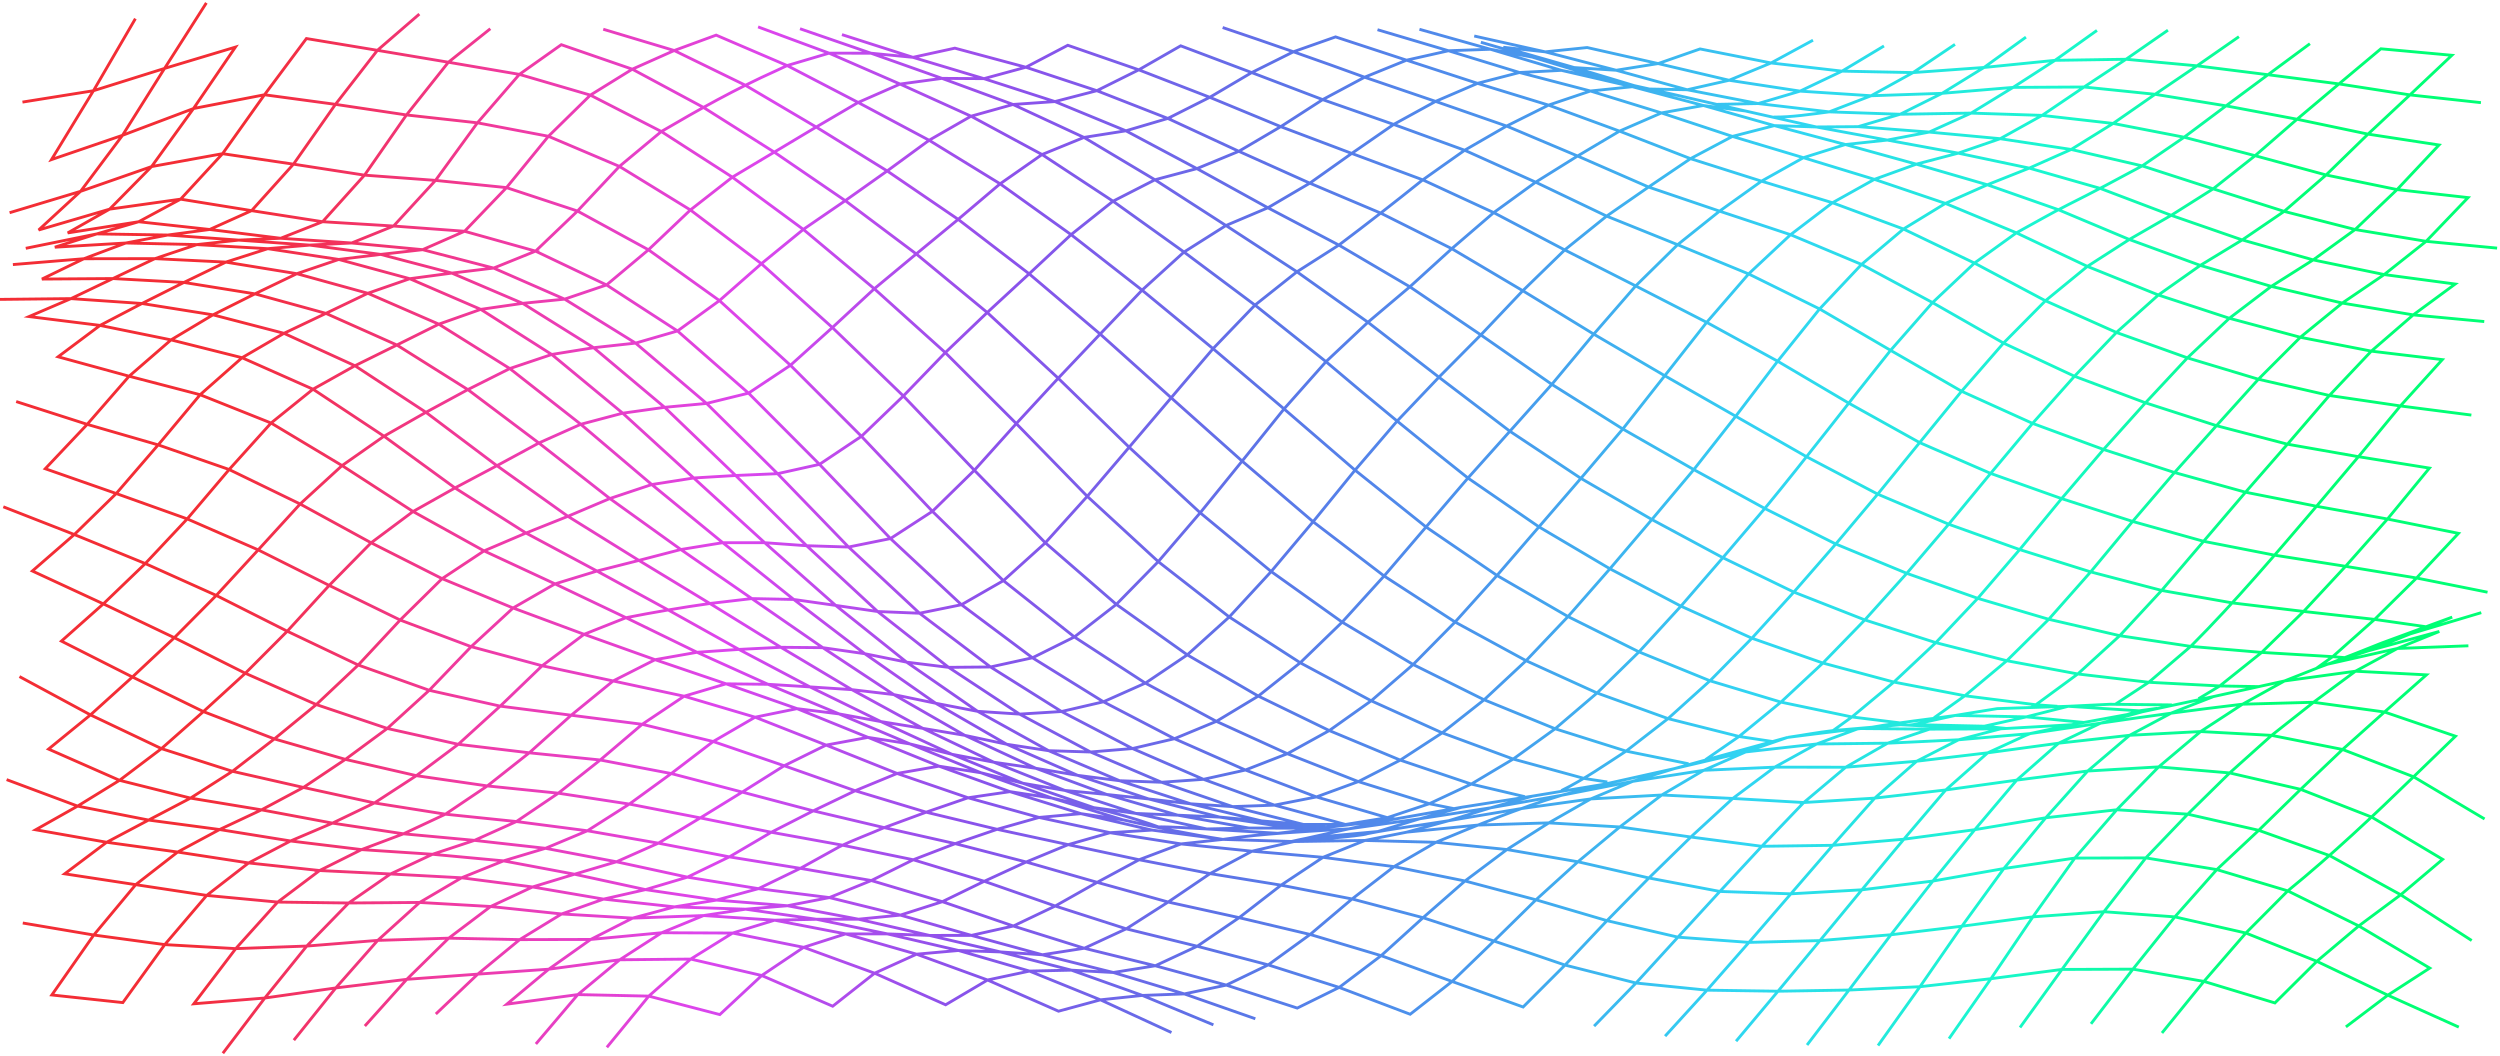 <?xml version="1.0" encoding="utf-8"?>
<svg xmlns="http://www.w3.org/2000/svg" fill="none" height="100%" overflow="visible" preserveAspectRatio="none" style="display: block;" viewBox="0 0 864 365" width="100%">
<path d="M66.871 37.51C74.836 35.965 83.442 34.294 91.407 32.752M91.407 32.752C96.152 26.386 101.154 19.686 105.899 13.32C113.864 14.641 122.47 16.072 130.435 17.393M91.407 32.752C86.651 39.429 81.67 46.432 76.915 53.113M91.407 32.752C99.366 33.826 107.978 34.99 115.937 36.063M56.828 23.657C64.814 21.255 73.371 18.683 81.358 16.285C76.602 23.256 71.621 30.543 66.866 37.51M40.169 170.56C48.172 173.423 56.701 176.47 64.704 179.329M64.704 179.333C69.438 173.761 74.468 167.839 79.197 162.271M64.704 179.333C59.992 184.346 54.924 189.745 50.212 194.763M64.704 179.333C72.724 182.832 81.221 186.544 89.24 190.044M79.197 162.267C71.194 159.491 62.664 156.526 54.661 153.746M54.661 153.75C49.933 159.235 44.897 165.078 40.169 170.564M151.657 112.029C143.638 108.541 135.141 104.845 127.121 101.357C131.652 99.784 137.083 97.901 141.614 96.324M151.652 112.029C156.188 110.429 161.613 108.518 166.144 106.917M151.652 112.029C147.082 114.302 141.734 116.964 137.16 119.237C145.206 124.294 153.637 129.587 161.69 134.643C169.764 140.715 178.151 147.026 186.225 153.101C190.767 151.076 196.176 148.658 200.718 146.633M151.652 112.029C159.704 117.066 168.135 122.339 176.187 127.373M166.144 106.917C158.124 103.457 149.628 99.784 141.608 96.32M166.144 106.917C170.625 106.277 176.149 105.482 180.636 104.837M166.144 106.917C174.196 112.033 182.622 117.385 190.674 122.505M141.614 96.324C133.633 94.157 125.059 91.834 117.078 89.667M141.614 96.324C151.076 94.999 161.075 93.729 170.598 92.648C175.134 90.811 180.554 88.621 185.09 86.789C177.109 84.555 168.541 82.16 160.56 79.927C165.261 75.031 170.346 69.739 175.052 64.839C183.049 67.478 191.59 70.293 199.588 72.932C194.887 77.422 189.791 82.298 185.096 86.789M214.069 57.51C222.121 62.452 230.552 67.627 238.604 72.566C243.256 68.929 248.445 64.871 253.097 61.233M214.069 57.51C206.06 54.108 197.553 50.498 189.539 47.097M214.069 57.51C209.357 62.523 204.289 67.918 199.577 72.932C207.613 77.32 216.076 81.94 224.112 86.329M253.097 61.229C245.039 56.051 236.619 50.632 228.561 45.453C223.893 49.338 218.737 53.624 214.069 57.506M253.097 61.229C257.71 58.477 262.976 55.331 267.589 52.575M253.097 61.229C261.165 67.167 269.563 73.348 277.627 79.286M325.557 27.086C317.554 24.251 309.025 21.227 301.021 18.392C305.492 18.829 311.032 19.371 315.514 19.812M325.557 27.086C321.081 27.692 315.552 28.443 311.065 29.052M325.557 27.086C333.56 30.027 342.09 33.161 350.093 36.103M325.552 27.086C330.022 27.114 335.579 27.153 340.044 27.18M340.044 27.18C332.057 24.782 323.495 22.21 315.508 19.812M340.044 27.18C344.558 25.954 350.016 24.467 354.536 23.236M340.044 27.18C348.036 29.764 356.582 32.524 364.574 35.104M100.419 290.641C108.378 291.608 116.996 292.654 124.955 293.622M100.419 290.641C104.961 288.707 110.369 286.402 114.911 284.468M100.419 290.641C92.454 289.359 83.848 287.971 75.883 286.689M100.419 290.641C95.833 293.044 90.507 295.832 85.927 298.23C93.886 299.08 102.504 300 110.463 300.853C105.817 304.349 100.617 308.261 95.971 311.761M124.949 293.622C129.486 291.911 134.905 289.87 139.441 288.164M124.949 293.622C120.38 295.902 115.032 298.572 110.457 300.853C126.71 301.604 143.281 302.45 159.523 303.362M124.949 293.622C132.908 294.145 141.526 294.715 149.479 295.238M139.441 288.164C131.477 286.964 122.87 285.667 114.906 284.468M139.441 288.164C144 286.033 149.375 283.516 153.934 281.381M139.441 288.164C147.401 288.899 156.018 289.693 163.977 290.429M226.394 227.99C221.819 230.306 216.477 233.015 211.902 235.335C203.937 233.632 195.331 231.792 187.366 230.089C192.012 226.602 197.212 222.705 201.858 219.217M226.394 227.99C218.391 225.127 209.861 222.079 201.858 219.221M226.394 227.99C230.881 227.195 236.394 226.224 240.886 225.43M226.394 227.99C234.392 230.707 242.932 233.613 250.93 236.33M201.858 219.217C193.855 216.248 185.331 213.087 177.328 210.118M201.858 219.217C206.4 217.416 211.814 215.273 216.351 213.476M298.855 225.917C290.78 219.752 282.393 213.346 274.319 207.176C278.801 207.81 284.324 208.592 288.811 209.229M298.855 225.917C303.358 226.826 308.854 227.938 313.347 228.843M298.855 225.917C294.373 225.276 288.85 224.482 284.363 223.837M298.855 225.917C306.913 231.544 315.333 237.423 323.385 243.05M313.341 228.847C305.262 222.386 296.886 215.69 288.806 209.229M313.341 228.847C317.817 229.397 323.352 230.082 327.834 230.636M313.341 228.847C321.399 234.427 329.819 240.258 337.877 245.838M288.806 209.229C280.72 202.084 272.361 194.704 264.276 187.559M288.806 209.229C293.298 209.882 298.816 210.684 303.298 211.337C307.768 211.522 313.325 211.754 317.79 211.934M361.272 187.602C369.357 194.609 377.722 201.864 385.808 208.871M385.802 208.871C390.503 204.078 395.593 198.891 400.294 194.098M385.802 208.871C381.156 212.481 375.956 216.519 371.31 220.129M385.802 208.871C393.865 214.604 402.274 220.581 410.338 226.318M400.294 194.098C392.198 186.65 383.855 178.975 375.759 171.531C371.041 176.765 365.984 182.372 361.266 187.602M400.294 194.098C405.022 188.589 410.058 182.726 414.786 177.217M400.294 194.098C408.374 200.397 416.75 206.929 424.83 213.228C429.547 208.116 434.61 202.631 439.322 197.523M448.219 93.929C456.283 99.663 464.691 105.636 472.755 111.365M472.755 111.365C477.428 107.413 482.573 103.064 487.247 99.116M472.755 111.365C468.059 115.781 462.958 120.578 458.263 124.994M472.755 111.365C480.829 117.617 489.211 124.109 497.291 130.361M487.247 99.116C479.2 94.386 470.758 89.427 462.711 84.697M487.247 99.116C491.937 94.857 497.049 90.206 501.739 85.943M487.247 99.116C495.305 104.578 503.725 110.287 511.783 115.749M462.711 84.701C458.082 87.65 452.843 90.984 448.219 93.933M462.711 84.701C454.686 80.477 446.212 76.026 438.181 71.807M462.711 84.701C472.36 77.438 482.107 69.857 491.421 62.374C496.117 58.992 501.459 55.288 506.188 51.926M559.708 45.324C551.705 42.386 543.175 39.26 535.172 36.327C539.697 34.805 545.133 32.977 549.664 31.451M559.702 45.324C564.244 43.35 569.652 41.002 574.194 39.028M574.194 39.028C566.202 36.563 557.651 33.92 549.659 31.451M574.194 39.028C578.681 38.234 584.194 37.259 588.686 36.461M574.194 39.028C582.192 41.675 590.732 44.498 598.73 47.144M549.659 31.451C541.683 29.371 533.109 27.133 525.128 25.053C520.619 26.221 515.151 27.637 510.636 28.805M549.659 31.451C554.135 30.991 559.68 30.421 564.151 29.965C568.66 30.818 574.134 31.848 578.643 32.701M622.119 31.494C630.078 32.013 638.696 32.572 646.655 33.091M646.655 33.091C651.252 30.55 656.55 27.629 661.147 25.089M646.655 33.091C642.119 34.833 636.704 36.917 632.163 38.663M646.655 33.091C654.614 32.819 663.231 32.528 671.185 32.257M661.147 25.089C653.188 24.927 644.57 24.75 636.611 24.585M661.147 25.089C665.782 21.97 670.999 18.459 675.639 15.337M661.147 25.089C669.106 24.515 677.724 23.889 685.683 23.315M636.611 24.585C632.047 26.76 626.677 29.32 622.119 31.49M636.611 24.585C628.658 23.665 620.04 22.674 612.081 21.758M636.611 24.585C641.23 21.817 646.49 18.66 651.103 15.891M185.2 360.795C189.928 355.223 194.963 349.302 199.692 343.73M199.692 343.73C191.727 344.807 183.121 345.971 175.156 347.044C179.83 343.148 184.98 338.85 189.648 334.957M199.692 343.73C204.36 339.852 209.516 335.574 214.184 331.697M199.692 343.73C207.651 343.903 216.268 344.087 224.222 344.26C228.906 340.124 234.03 335.594 238.714 331.457C230.755 331.536 222.138 331.622 214.178 331.701M189.648 334.957C197.613 333.899 206.225 332.755 214.184 331.697M189.648 334.957C194.289 331.666 199.494 327.969 204.14 324.674M189.648 334.957C181.689 335.507 173.072 336.109 165.118 336.66M247.617 311.077C255.576 311.71 264.193 312.394 272.152 313.023M272.152 313.023C276.65 312.146 282.152 311.077 286.645 310.204C278.685 309.205 270.074 308.124 262.109 307.125M272.152 313.023C267.682 313.393 262.142 313.849 257.66 314.218M272.152 313.023C280.117 314.533 288.724 316.165 296.688 317.675M262.109 307.121C257.589 308.356 252.131 309.842 247.617 311.073M247.617 311.073C239.658 309.901 231.046 308.631 223.086 307.455M247.617 311.073C243.124 311.8 237.606 312.689 233.125 313.412M334.57 275.707C342.551 277.921 351.124 280.296 359.105 282.509M359.1 282.509C363.576 282.104 369.121 281.601 373.592 281.196M359.1 282.509C354.585 283.787 349.127 285.333 344.608 286.611C360.838 290.142 377.404 293.692 393.674 297.125C398.21 295.415 403.629 293.37 408.166 291.66M359.1 282.509C367.064 284.22 375.671 286.068 383.635 287.778C388.111 287.499 393.657 287.157 398.127 286.882C406.087 287.924 414.699 289.053 422.663 290.095M373.592 281.2C365.6 278.723 357.048 276.072 349.056 273.595M373.592 281.2C378.073 281.857 383.597 282.667 388.084 283.323M373.592 281.2C381.562 283.048 390.157 285.038 398.122 286.882M349.062 273.595C344.575 274.252 339.051 275.054 334.57 275.711M454.198 286.253L442.273 285.549C435.619 284.534 428.17 283.398 421.517 282.384C425.987 282.792 431.533 283.3 436.009 283.713M436.009 283.713C441.933 284.538 449.574 285.576 455.575 286.253M436.009 283.713C440.485 284.09 446.03 284.558 450.501 284.936M508.469 270.972C514.399 272.368 521.097 273.949 527.021 275.341M508.469 270.972C500.472 268.275 491.931 265.396 483.934 262.699M508.469 270.972C503.911 273.108 498.536 275.628 493.977 277.763M522.956 262.322C530.937 264.504 539.511 266.847 547.492 269.03C549.489 269.337 553.504 269.954 555.495 270.261M522.962 262.325C518.349 265.082 513.083 268.22 508.469 270.976M522.962 262.325C514.959 259.372 506.429 256.227 498.426 253.274M522.962 262.325C527.608 258.971 532.813 255.212 537.454 251.862C545.446 254.378 553.997 257.068 561.984 259.585M595.422 192.741C603.442 196.626 611.933 200.74 619.952 204.625M619.952 204.625C615.235 209.811 610.178 215.375 605.46 220.566C613.463 223.361 621.993 226.346 629.996 229.146M619.952 204.625C627.961 207.766 636.48 211.105 644.488 214.243M619.952 204.621C624.681 199.202 629.722 193.422 634.445 188.007M634.445 188.007C626.425 183.996 617.934 179.746 609.909 175.731C605.181 181.283 600.145 187.189 595.417 192.738M634.445 188.007C639.178 182.38 644.203 176.399 648.937 170.772M634.445 188.007C642.459 191.318 650.966 194.833 658.98 198.144M706.9 103.945C698.869 99.678 690.4 95.184 682.369 90.917C687.016 87.567 692.216 83.816 696.862 80.466C704.881 84.256 713.378 88.275 721.397 92.066M706.905 103.945C711.573 100.119 716.735 95.892 721.397 92.066M721.397 92.066C726.022 89.097 731.26 85.735 735.889 82.762M721.397 92.066C729.411 95.294 737.919 98.723 745.933 101.951M793.852 41.207C785.893 39.705 777.287 38.081 769.322 36.578C773.968 33.13 779.168 29.272 783.814 25.824M793.852 41.207C798.526 37.27 803.671 32.937 808.345 29.005M793.852 41.207C789.174 45.273 784.039 49.736 779.36 53.805C787.341 55.972 795.915 58.304 803.896 60.471M793.852 41.207C801.817 42.878 810.423 44.683 818.388 46.354M808.345 29.001C800.386 27.967 791.774 26.854 783.809 25.82M808.345 29.001C813.013 25.089 818.163 20.775 822.837 16.863C830.796 17.59 839.413 18.38 847.372 19.108C842.677 23.543 837.576 28.364 832.88 32.8M808.345 29.001C816.309 30.232 824.916 31.565 832.88 32.796M783.814 25.824C775.85 24.825 767.238 23.748 759.279 22.749M783.814 25.824C788.461 22.387 793.661 18.541 798.307 15.105M419.35 354.185C411.336 350.867 402.828 347.343 394.814 344.021C399.279 343.859 404.836 343.655 409.307 343.494M433.842 352.082C425.839 349.282 417.31 346.293 409.307 343.494M409.307 343.494C401.32 341.087 392.763 338.508 384.776 336.097M409.307 343.494C412.938 342.731 417.896 341.693 421.528 340.93L423.799 340.454L427.32 338.755C430.622 337.163 434.989 335.059 438.291 333.467C442.937 330.097 448.142 326.318 452.783 322.952C444.813 321.064 436.223 319.032 428.247 317.148C432.893 313.546 438.093 309.516 442.739 305.914C450.704 307.463 459.31 309.134 467.27 310.683C462.596 314.639 457.451 318.996 452.777 322.952M481.767 299.5C489.732 301.113 498.338 302.854 506.303 304.467M506.303 304.467C510.949 300.983 516.149 297.082 520.795 293.598M506.303 304.467C501.624 308.564 496.495 313.055 491.811 317.156M506.303 304.467C514.284 306.582 522.857 308.855 530.833 310.971M520.79 293.598C512.83 292.788 504.213 291.911 496.254 291.101M520.79 293.598C525.419 290.657 530.652 287.326 535.282 284.385M520.79 293.598C528.754 294.97 537.361 296.457 545.325 297.829M496.254 291.101C488.3 290.897 479.683 290.669 471.724 290.46C467.187 292.285 461.773 294.463 457.231 296.292M496.254 291.101C510.313 285.25 524.711 279.348 539.73 274.842C531.765 276.245 523.159 277.767 515.194 279.171C519.72 277.913 525.172 276.391 529.687 275.133C537.651 273.815 546.258 272.388 554.222 271.071C549.708 272.242 544.239 273.666 539.73 274.838M496.259 291.101C491.652 293.775 486.375 296.834 481.767 299.504M742.62 235.795C750.579 236.208 759.197 236.652 767.156 237.065M742.62 235.795C747.293 231.796 752.433 227.396 757.112 223.393M742.62 235.795C734.661 234.863 726.043 233.856 718.084 232.924M742.62 235.795C739.005 238.174 734.65 241.037 731.035 243.412M767.15 237.069C771.807 233.341 776.985 229.201 781.642 225.477M781.642 225.473C773.683 224.797 765.066 224.065 757.112 223.393M781.642 225.473C786.343 220.88 791.434 215.902 796.134 211.309M781.642 225.473C789.601 225.949 798.219 226.464 806.178 226.94C810.862 222.775 815.986 218.222 820.67 214.058M757.112 223.393C749.147 222.194 740.541 220.892 732.576 219.693M757.112 223.393C772.674 207.81 786.623 191.294 800.588 174.964M829.567 140.29C837.526 141.316 846.138 142.425 854.103 143.451M819.529 121.356C827.488 122.308 836.106 123.334 844.065 124.286C839.347 129.496 834.29 135.08 829.573 140.29M819.529 121.356C814.823 126.335 809.749 131.702 805.037 136.68M819.529 121.356C824.208 117.31 829.342 112.871 834.021 108.825M829.573 140.29C821.608 139.118 813.002 137.852 805.037 136.68M829.573 140.29C824.839 146.019 819.814 152.102 815.081 157.831M628.965 325.071C636.924 324.419 645.541 323.707 653.495 323.054M653.5 323.054C658.24 316.987 663.253 310.562 667.993 304.494M653.5 323.054C648.756 329.306 643.753 335.905 639.008 342.157M653.5 323.054C661.46 322.095 670.077 321.057 678.036 320.101M667.993 304.494C660.033 305.477 651.422 306.539 643.457 307.522C638.723 313.255 633.699 319.342 628.965 325.075M667.993 304.494C672.726 298.694 677.751 292.54 682.485 286.74M667.993 304.494C675.957 303.09 684.564 301.577 692.523 300.177C697.257 294.44 702.281 288.357 707.015 282.619M740.448 245.979C732.428 247.446 723.926 249.003 715.912 250.466C707.821 250.922 699.16 251.469 691.069 251.893C683.121 251.925 674.805 251.96 666.846 251.992M776.168 322.456C784.182 325.649 792.69 329.039 800.704 332.228M776.168 322.456C768.198 320.64 759.602 318.685 751.632 316.869M776.168 322.456C771.44 327.91 766.404 333.718 761.676 339.168C769.668 341.594 778.219 344.19 786.212 346.616C790.912 341.948 796.003 336.895 800.704 332.228M800.704 332.228C808.723 336.054 817.22 340.108 825.239 343.934M800.698 332.228C805.372 328.288 810.517 323.947 815.19 320.007C807.171 316.043 798.68 311.851 790.655 307.888M790.655 307.888C785.954 312.614 780.863 317.73 776.162 322.456M790.655 307.888C782.668 305.493 774.111 302.925 766.124 300.531M790.655 307.888C806.063 295.34 820.292 281.9 834.131 268.456M829.682 309.236C825.036 312.689 819.836 316.554 815.19 320.003C823.237 324.78 831.679 329.79 839.726 334.572C835.096 337.564 829.863 340.946 825.234 343.934M829.682 309.236C837.74 314.427 846.16 319.853 854.218 325.044M829.682 309.236C834.356 305.288 839.501 300.94 844.174 296.988C836.128 292.194 827.686 287.173 819.639 282.38C811.63 279.253 803.112 275.927 795.109 272.801M829.682 309.236C821.646 304.801 813.188 300.137 805.147 295.702C797.144 292.847 788.614 289.808 780.611 286.957C785.312 282.364 790.402 277.394 795.103 272.801M825.234 343.934C820.588 347.446 815.388 351.378 810.742 354.889M825.234 343.934C833.253 347.54 841.75 351.362 849.764 354.968M804.006 229.637C808.548 228.159 813.945 226.401 818.498 224.919M828.541 224.112C833.083 222.268 838.497 220.07 843.034 218.23C835.053 220.404 826.479 222.744 818.503 224.919C823.045 223.086 828.459 220.9 832.996 219.067M828.541 224.112C823.95 226.601 818.641 229.48 814.049 231.973M828.541 224.112C836.501 223.814 845.118 223.487 853.077 223.188M832.99 219.067C825.409 221.855 817.264 224.844 809.683 227.632M832.99 219.067C840.977 216.681 849.539 214.121 857.526 211.734M832.99 219.067C837.532 217.251 842.946 215.088 847.482 213.275C839.474 216.217 830.955 219.347 822.946 222.292M789.519 235.339C794.313 233.514 799.546 231.277 804.395 229.551C812.256 227.781 820.686 225.882 828.547 224.112M789.519 235.339C781.527 237.093 772.981 238.972 764.983 240.73C760.425 242.511 755.055 244.611 750.491 246.396C745.834 248.881 740.656 251.638 735.999 254.119M789.519 235.339C784.868 237.914 779.684 240.789 775.027 243.368M789.519 235.339C797.489 234.246 806.085 233.066 814.055 231.973M814.049 231.973C809.403 235.414 804.203 239.263 799.557 242.704M814.049 231.973C822.008 232.378 830.626 232.818 838.579 233.227C833.895 237.38 828.772 241.913 824.087 246.062M725.961 249.931C730.481 248.7 735.939 247.21 740.453 245.979C748.44 244.269 756.997 242.44 764.989 240.73M725.961 249.931C742.159 247.513 758.703 245.295 775.027 243.368M725.961 249.931C717.98 251.107 709.406 252.373 701.425 253.553C693.466 254.241 684.849 254.98 676.89 255.668C681.431 254.485 686.846 253.077 691.382 251.893M725.961 249.931C721.677 251.976 716.762 254.323 712.478 256.372L711.469 256.852M775.027 243.368C770.392 246.392 765.17 249.797 760.535 252.821M775.027 243.368C782.986 243.152 791.604 242.92 799.563 242.704M682.485 286.74C687.213 281.149 692.243 275.203 696.977 269.608C704.936 268.589 713.548 267.484 721.507 266.466M682.485 286.74C674.526 287.81 665.914 288.966 657.954 290.036M707.015 282.619C699.05 283.956 690.444 285.403 682.479 286.74M707.015 282.619C714.974 281.723 723.592 280.756 731.551 279.859C726.822 285.301 721.787 291.109 717.058 296.555M707.015 282.619C711.738 277.358 716.784 271.727 721.507 266.466M721.507 266.466C729.466 266.002 738.084 265.503 746.043 265.039M721.507 266.466C726.186 262.483 731.326 258.102 735.999 254.119M735.999 254.119C728.04 255.004 719.423 255.963 711.463 256.848M735.999 254.119C743.958 253.698 752.576 253.242 760.535 252.821M711.469 256.852C706.785 260.977 701.661 265.487 696.977 269.612C689.012 270.717 680.406 271.908 672.441 273.013M711.469 256.852C709.39 257.135 705.205 257.701 703.126 257.984C698.057 258.672 692.002 259.494 686.933 260.182M760.535 252.821C768.489 253.25 777.106 253.714 785.065 254.143M678.031 320.097C682.781 313.566 687.773 306.704 692.523 300.173C700.487 298.997 709.094 297.727 717.058 296.551M678.031 320.097C673.275 326.959 668.294 334.143 663.539 341.005M678.031 320.097C685.99 319.047 694.602 317.911 702.566 316.861M717.058 296.555C712.303 303.212 707.322 310.2 702.566 316.861M717.058 296.555C725.018 296.532 733.635 296.508 741.594 296.484M746.037 265.035C741.336 269.848 736.246 275.046 731.545 279.855C739.504 280.347 748.122 280.881 756.081 281.373C751.374 286.28 746.295 291.581 741.589 296.484M770.573 267.123C762.614 266.446 753.996 265.715 746.037 265.043C750.711 261.103 755.856 256.761 760.529 252.825M770.573 267.123C778.543 268.967 787.139 270.957 795.109 272.801M770.573 267.123C775.257 262.923 780.381 258.342 785.065 254.146M702.566 316.861C697.805 323.88 692.836 331.221 688.074 338.24M702.566 316.861C710.526 316.287 719.143 315.662 727.102 315.088M741.594 296.484C736.855 302.567 731.841 309.004 727.102 315.088M741.594 296.484C749.559 297.798 758.165 299.217 766.13 300.531M770.578 267.123C765.878 271.747 760.787 276.753 756.086 281.377C764.051 283.19 772.646 285.144 780.617 286.957C775.921 291.353 770.82 296.13 766.124 300.531M795.109 272.801C799.804 268.334 804.905 263.485 809.601 259.018C801.636 257.438 793.03 255.727 785.065 254.146M785.065 254.146C789.744 250.45 794.878 246.4 799.557 242.708C807.533 243.801 816.117 244.977 824.093 246.066M727.102 315.088C722.352 321.627 717.36 328.496 712.61 335.036C704.645 336.074 696.033 337.202 688.074 338.24M727.102 315.088C735.061 315.666 743.679 316.291 751.632 316.869M766.124 300.531C761.402 305.855 756.355 311.545 751.632 316.869M834.131 268.456C826.123 265.373 817.604 262.097 809.595 259.018C814.285 254.831 819.403 250.254 824.087 246.066C832.085 248.795 840.626 251.705 848.618 254.434C843.917 258.983 838.826 263.91 834.126 268.46M834.131 268.456C842.178 273.237 850.62 278.251 858.667 283.032M751.632 316.869C746.898 322.775 741.879 329.031 737.14 334.937M639.008 342.157C646.962 341.783 655.579 341.378 663.539 341.005M639.008 342.157C631.049 342.29 622.432 342.432 614.473 342.566M639.008 342.157C634.263 348.37 629.261 354.936 624.516 361.149M663.539 341.005C658.788 347.67 653.802 354.665 649.046 361.334M663.539 341.005C671.503 340.108 680.11 339.137 688.074 338.24M688.074 338.24C683.319 345.039 678.338 352.156 673.582 358.955M737.14 334.937C732.401 341.119 727.387 347.654 722.648 353.835M737.14 334.937C745.105 336.31 753.711 337.796 761.67 339.172C756.937 344.996 751.912 351.169 747.178 356.993M698.118 355.101C702.868 348.523 707.86 341.614 712.61 335.039C720.569 335.008 729.187 334.973 737.146 334.941M796.134 211.309C800.846 206.237 805.915 200.787 810.627 195.714M796.134 211.309C788.175 210.358 779.558 209.327 771.599 208.376M820.67 214.062C812.711 213.169 804.094 212.206 796.134 211.313M820.67 214.062C826.293 214.864 832.798 215.796 838.426 216.602M820.67 214.062C825.371 209.422 830.461 204.396 835.162 199.756C827.198 198.447 818.591 197.028 810.627 195.718M810.627 195.714C815.349 190.39 820.396 184.7 825.119 179.372M810.627 195.714C802.662 194.464 794.055 193.115 786.096 191.868C778.132 190.311 769.525 188.628 761.561 187.071M859.692 204.668C851.728 203.075 843.121 201.353 835.157 199.756C839.869 194.743 844.937 189.344 849.649 184.33C841.684 182.722 833.078 180.984 825.113 179.376M825.119 179.372C829.852 173.623 834.877 167.524 839.611 161.772C831.652 160.49 823.045 159.109 815.081 157.828M825.119 179.372C817.154 177.941 808.548 176.395 800.583 174.964M815.081 157.828C807.116 156.428 798.509 154.914 790.545 153.51M815.081 157.828C810.347 163.423 805.317 169.368 800.588 174.964M800.473 231.025C801.4 230.361 805.344 227.557 806.172 226.94L810.286 227.274M759.805 241.489C761.829 240.27 765.137 238.28 767.156 237.069C771.149 237.136 776.64 237.226 780.639 237.293M661.257 250.427L659.49 250.615M661.257 250.427C669.216 250.604 677.833 250.796 685.792 250.973M661.257 250.427C665.76 249.444 671.251 248.24 675.749 247.257M685.792 250.973C690.296 249.97 695.787 248.751 700.285 247.749M685.792 250.973C682.309 251.079 677.488 251.225 673.999 251.331M685.792 250.973C687.69 251.17 691.596 251.575 693.483 251.771M675.749 247.257C666.358 248.618 656.292 249.656 646.995 251.327M675.749 247.257C683.708 247.418 692.325 247.591 700.285 247.749M675.749 247.257C680.241 246.526 685.754 245.629 690.241 244.902C698.2 244.638 706.817 244.355 714.777 244.092C710.268 245.228 704.799 246.612 700.285 247.749M700.285 247.749C706.658 248.37 713.828 249.062 720.207 249.683M656.808 250.482C649.222 251.134 641.087 251.834 633.496 252.491M656.808 250.482C668.695 251.036 680.839 251.858 692.764 251.811M656.808 250.482C643.814 251.469 630.643 253.226 617.78 254.85M633.496 252.491C628.521 253.053 622.728 254.143 617.786 254.85M633.496 252.491C635.256 251.221 638.279 249.046 640.034 247.78M739.307 245.657C731.348 245.15 722.73 244.599 714.771 244.092C719.247 243.876 724.798 243.608 729.263 243.392C736.153 243.467 743.717 243.545 750.607 243.62M739.307 245.657C740.689 245.464 744.216 244.977 745.555 244.796M739.307 245.657C739.109 245.716 735.368 246.872 735.089 246.958M739.307 245.657L743.229 245.334M617.78 254.85C609.794 257.052 601.237 259.408 593.25 261.606M617.78 254.85C613.249 256.419 607.819 258.299 603.288 259.868C611.247 258.975 619.865 258.016 627.824 257.123M627.824 257.123C632.481 255.405 637.675 253.49 642.316 251.779C650.319 251.85 658.838 251.925 666.852 251.992M627.824 257.123C623.227 259.663 617.928 262.589 613.332 265.129M627.824 257.123C635.783 257.033 644.4 256.934 652.36 256.844M652.36 256.848C656.89 255.33 662.326 253.509 666.852 251.996C671.366 251.901 676.835 251.787 681.344 251.693M535.282 284.385C539.884 281.754 545.166 278.738 549.774 276.108M535.282 284.385C527.322 284.633 518.705 284.9 510.746 285.144M545.325 297.825C549.993 293.948 555.149 289.666 559.817 285.789M545.325 297.825C540.635 302.08 535.523 306.716 530.833 310.971M545.325 297.825C553.295 299.646 561.891 301.608 569.861 303.429M559.817 285.793C551.858 285.337 543.241 284.841 535.287 284.389M584.348 289.269C576.383 288.14 567.776 286.917 559.812 285.789C564.469 282.242 569.647 278.298 574.304 274.751M574.304 274.751C582.269 275.14 590.875 275.557 598.84 275.947M574.304 274.751C578.917 272.034 584.188 268.928 588.796 266.214M574.309 274.755C566.35 275.195 557.733 275.671 549.774 276.112M549.774 276.108C554.316 274.205 559.724 271.94 564.266 270.036M549.774 276.108C541.815 277.217 533.203 278.416 525.244 279.521C517.279 280.854 508.672 282.297 500.708 283.63M598.84 275.947C606.799 276.403 615.416 276.898 623.375 277.354C618.669 282.266 613.59 287.57 608.883 292.481M598.84 275.947C603.491 272.474 608.68 268.601 613.332 265.129M588.802 266.214C580.837 267.457 572.23 268.798 564.271 270.036M613.332 265.129C605.373 265.483 596.755 265.864 588.796 266.218C593.338 264.229 598.746 261.858 603.288 259.872M613.332 265.129C621.291 265.137 629.908 265.145 637.868 265.153M603.294 259.868C595.324 261.732 586.734 263.741 578.758 265.609M578.758 265.609C574.216 266.997 568.813 268.648 564.266 270.04C556.301 271.601 547.695 273.284 539.73 274.846M578.758 265.609C583.272 264.362 588.725 262.856 593.25 261.61M578.758 265.609C570.766 267.39 562.22 269.293 554.228 271.075M530.833 310.971C526.132 315.583 521.042 320.581 516.341 325.193M530.833 310.971C538.82 313.318 547.382 315.835 555.369 318.182C560.075 313.393 565.154 308.218 569.861 303.429M569.861 303.429C574.562 298.836 579.652 293.862 584.353 289.269M569.861 303.429C577.826 304.939 586.432 306.57 594.391 308.084M608.883 292.481C600.924 291.439 592.312 290.315 584.347 289.273C589.037 284.959 594.15 280.26 598.84 275.95M608.883 292.481C604.171 297.558 599.103 303.012 594.391 308.084M608.883 292.481C616.842 292.371 625.46 292.249 633.419 292.139C628.691 297.605 623.655 303.432 618.927 308.902M594.391 308.084C589.674 313.224 584.616 318.741 579.899 323.884M594.391 308.084C602.35 308.352 610.968 308.639 618.927 308.906M647.911 275.832C639.952 276.324 631.334 276.859 623.381 277.354C628.065 273.41 633.189 269.097 637.873 265.153M662.398 263.084C654.439 263.757 645.821 264.484 637.862 265.157C642.47 262.514 647.752 259.486 652.354 256.848C660.313 256.466 668.931 256.05 676.884 255.668M579.899 323.884C575.182 329.043 570.124 334.575 565.407 339.735M579.899 323.884C587.858 324.47 596.475 325.103 604.435 325.689M618.927 308.902C614.198 314.38 609.163 320.211 604.435 325.689M618.927 308.902C626.886 308.454 635.503 307.966 643.462 307.518C650.407 299.158 657.466 290.523 664.586 282.242C667.033 279.371 670.006 275.876 672.447 273.009C674.827 270.902 678.08 268.019 680.461 265.916C682.304 264.284 685.101 261.806 686.939 260.178C689.04 259.215 692.654 257.567 694.761 256.604C696.56 255.849 699.873 254.139 701.733 253.49C706.132 252.554 711.529 251.402 715.929 250.47M657.949 290.036C649.99 290.72 641.372 291.459 633.413 292.143C638.136 286.827 643.183 281.149 647.906 275.836M672.441 273.009C664.482 273.925 655.865 274.916 647.906 275.832C652.601 271.704 657.708 267.205 662.398 263.08M686.933 260.178C678.958 261.122 670.373 262.137 662.403 263.08C666.983 260.737 672.321 258.008 676.895 255.664M604.435 325.689C599.712 331.072 594.671 336.817 589.942 342.204M604.435 325.689C612.394 325.488 621.011 325.272 628.97 325.071C624.237 330.785 619.212 336.852 614.478 342.562M491.811 317.156C483.83 315.048 475.256 312.787 467.275 310.68M491.811 317.156C487.121 321.403 482.009 326.031 477.319 330.278M579.904 323.88C571.929 322.028 563.339 320.03 555.369 318.178C550.657 323.168 545.588 328.54 540.877 333.526C536.176 338.228 531.085 343.317 526.385 348.02C518.381 345.141 509.852 342.074 501.854 339.192C506.555 334.65 511.646 329.727 516.346 325.189M565.407 339.735C557.431 337.717 548.852 335.543 540.871 333.526C524.684 327.977 508.151 322.456 491.805 317.156M565.407 339.735C560.7 344.571 555.621 349.797 550.915 354.63M565.407 339.735C573.366 340.537 581.983 341.402 589.937 342.204M589.942 342.204C585.225 347.375 580.168 352.919 575.45 358.094M589.942 342.204C597.902 342.322 606.519 342.448 614.478 342.562M614.478 342.562C609.744 348.204 604.72 354.197 599.986 359.84M462.821 341.252C470.829 344.276 479.348 347.497 487.357 350.524C492.008 346.887 497.197 342.829 501.849 339.192C493.846 336.282 485.316 333.183 477.313 330.274M462.826 341.252C458.257 343.502 452.904 346.14 448.334 348.389C440.337 345.802 431.796 343.038 423.799 340.45C415.818 338.276 407.244 335.944 399.263 333.769C403.821 331.65 409.202 329.145 413.755 327.026M462.826 341.252C467.472 337.733 472.673 333.797 477.319 330.278M462.826 341.252C454.834 338.716 446.283 335.999 438.291 333.463C430.31 331.367 421.736 329.118 413.761 327.026M477.319 330.278C469.332 327.891 460.769 325.335 452.783 322.948M832.88 32.796C828.185 37.184 823.084 41.958 818.388 46.35M832.88 32.796C840.84 33.665 849.457 34.605 857.411 35.47M818.388 46.35C813.687 50.931 808.597 55.889 803.896 60.471M818.388 46.35C826.353 47.569 834.959 48.89 842.924 50.109C838.212 55.119 833.144 60.51 828.432 65.515M803.896 60.471C799.217 64.532 794.083 68.988 789.404 73.049M803.896 60.471C811.855 62.11 820.462 63.88 828.426 65.519M745.928 101.951C750.568 98.672 755.779 94.995 760.42 91.72M745.928 101.951C741.243 106.135 736.12 110.708 731.435 114.896M745.928 101.951C753.925 104.574 762.466 107.374 770.458 109.992M760.42 91.72C752.417 88.798 743.887 85.684 735.884 82.762M760.42 91.72C768.406 94.079 776.969 96.611 784.955 98.974C780.309 102.506 775.109 106.457 770.463 109.992M760.42 91.72C765.038 88.916 770.299 85.719 774.912 82.919C766.909 80.147 758.379 77.186 750.376 74.414M735.884 82.762C740.486 80.108 745.768 77.064 750.376 74.41M735.884 82.762C727.87 79.4 719.362 75.829 711.354 72.468C703.351 69.66 694.821 66.664 686.818 63.86M750.376 74.414C755 71.492 760.244 68.181 764.868 65.26C772.86 67.796 781.412 70.509 789.404 73.049M750.376 74.414C742.368 71.378 733.849 68.146 725.84 65.11M799.448 89.816C791.466 87.571 782.898 85.161 774.917 82.915C779.558 79.758 784.774 76.203 789.409 73.046M789.404 73.049C797.385 75.09 805.964 77.284 813.94 79.325M828.426 65.519C823.731 69.994 818.63 74.85 813.934 79.325M828.426 65.519C836.385 66.42 845.003 67.391 852.962 68.292C848.256 73.195 843.176 78.499 838.47 83.403M754.83 47.423C762.806 49.5 771.385 51.733 779.366 53.805C774.709 57.486 769.531 61.579 764.874 65.26C756.876 62.676 748.336 59.912 740.338 57.329M740.338 57.329C732.061 61.807 723.345 66.467 714.821 70.71C708.864 73.698 702.665 77.32 696.867 80.466C688.853 77.143 680.345 73.616 672.331 70.293C667.713 73.116 662.458 76.325 657.839 79.148M740.338 57.329C732.368 55.484 723.778 53.495 715.808 51.651C720.432 48.78 725.681 45.524 730.3 42.658C738.265 44.203 746.871 45.878 754.836 47.423C750.195 50.597 744.979 54.159 740.344 57.329M731.435 114.896C726.729 119.807 721.65 125.116 716.943 130.027C712.22 135.331 707.174 141.006 702.451 146.314C710.454 149.259 718.984 152.393 726.987 155.335C722.259 160.879 717.223 166.773 712.495 172.318M731.435 114.896C739.438 117.758 747.968 120.814 755.971 123.676C760.667 119.241 765.768 114.424 770.463 109.992M770.463 109.992C778.444 112.132 787.018 114.428 794.999 116.563M799.442 89.816C794.818 92.738 789.574 96.049 784.95 98.974C792.925 100.846 801.515 102.863 809.486 104.735C804.823 108.541 799.656 112.757 794.993 116.563M823.978 94.889C816.013 93.241 807.407 91.464 799.442 89.82C804.088 86.454 809.294 82.687 813.934 79.325M823.978 94.889C831.942 95.954 840.554 97.103 848.513 98.164C843.867 101.582 838.667 105.408 834.021 108.825M823.978 94.889C828.635 91.197 833.813 87.095 838.47 83.403M813.934 79.325C821.899 80.647 830.505 82.078 838.47 83.403M838.47 83.403C846.429 84.166 855.046 84.988 863 85.746M794.993 116.563C790.293 121.266 785.202 126.358 780.501 131.061M794.993 116.563C802.958 118.116 811.565 119.799 819.529 121.353M834.021 108.825C826.057 107.499 817.45 106.064 809.491 104.739C814.132 101.585 819.348 98.039 823.983 94.889M834.021 108.825C841.98 109.572 850.598 110.378 858.557 111.125M780.501 131.061C775.784 136.287 770.726 141.886 766.009 147.112M780.501 131.061C788.471 132.886 797.067 134.856 805.032 136.68M805.037 136.68C800.309 142.17 795.273 148.017 790.545 153.51M692.413 118.569C697.114 113.822 702.204 108.687 706.905 103.941C714.925 107.523 723.421 111.314 731.441 114.896M692.413 118.569C684.372 113.984 675.919 109.163 667.877 104.578M692.413 118.569C687.685 123.999 682.649 129.783 677.921 135.21C669.874 130.577 661.432 125.713 653.391 121.081M780.507 131.065C772.515 128.659 763.958 126.083 755.971 123.68C751.259 128.729 746.191 134.164 741.479 139.213C733.47 136.216 724.952 133.027 716.949 130.031C708.929 126.283 700.433 122.316 692.413 118.572M790.545 153.51C785.822 158.921 780.781 164.693 776.053 170.108M648.937 170.772C653.671 164.957 658.695 158.783 663.429 152.963M648.937 170.772C640.906 166.553 632.431 162.102 624.407 157.883M658.98 198.144C663.709 192.6 668.744 186.702 673.472 181.161M658.98 198.144C654.263 203.386 649.211 208.997 644.488 214.239M658.98 198.144C666.983 200.964 675.513 203.964 683.511 206.783M673.467 181.161C665.453 177.768 656.945 174.166 648.931 170.772M698.003 189.938C690 187.075 681.47 184.024 673.467 181.165C678.201 175.428 683.225 169.345 687.959 163.612M698.003 189.938C693.274 195.431 688.239 201.286 683.511 206.783M698.003 189.938C705.995 192.447 714.546 195.136 722.538 197.645C717.815 202.981 712.769 208.686 708.046 214.026C700.06 211.667 691.497 209.143 683.511 206.783M698.003 189.938C702.736 184.181 707.761 178.074 712.495 172.318M687.959 163.608C679.94 160.128 671.443 156.439 663.423 152.959M663.429 152.963C668.163 147.163 673.187 141.013 677.921 135.213M663.429 152.963C655.387 148.489 646.935 143.782 638.893 139.307M712.495 172.318C704.492 169.479 695.962 166.451 687.964 163.608C692.698 157.961 697.723 151.961 702.457 146.318M712.495 172.318C720.487 174.885 729.038 177.634 737.031 180.202M702.451 146.318C694.432 142.689 685.935 138.843 677.916 135.213M653.391 121.081C638.827 139.216 624.769 157.713 609.914 175.727C601.879 171.327 593.415 166.695 585.379 162.291M653.391 121.081C645.344 116.39 636.902 111.463 628.855 106.772C633.567 101.77 638.635 96.387 643.347 91.385C651.383 95.703 659.847 100.256 667.883 104.574C663.16 109.957 658.114 115.698 653.391 121.081ZM683.511 206.783C678.804 211.757 673.73 217.121 669.018 222.095M766.009 147.108C758.017 144.537 749.466 141.784 741.473 139.209C736.756 144.462 731.704 150.081 726.981 155.335C734.979 157.93 743.52 160.706 751.517 163.301C746.789 168.818 741.753 174.685 737.025 180.202C745.012 182.435 753.58 184.834 761.561 187.071M737.031 180.198C732.297 185.896 727.272 191.943 722.538 197.641C730.514 199.725 739.087 201.97 747.068 204.054C742.357 209.143 737.288 214.608 732.576 219.693M761.561 187.071C766.289 181.535 771.324 175.644 776.053 170.108M776.053 170.108C768.072 167.894 759.504 165.515 751.523 163.301C756.245 158.024 761.292 152.385 766.015 147.112C773.996 149.192 782.569 151.43 790.55 153.51M776.053 170.108C784.017 171.685 792.624 173.387 800.588 174.964M693.554 228.343C698.255 223.696 703.345 218.67 708.046 214.022C716.016 215.863 724.612 217.848 732.582 219.689M693.554 228.343C688.886 232.244 683.735 236.55 679.062 240.451C671.097 238.913 662.491 237.254 654.526 235.72C649.858 239.605 644.702 243.895 640.034 247.78M693.554 228.343C701.519 229.83 710.125 231.438 718.084 232.924M732.576 219.693C727.886 223.975 722.774 228.646 718.084 232.928M771.604 208.38C763.64 206.976 755.033 205.458 747.068 204.058C751.797 198.514 756.832 192.616 761.561 187.075M644.488 214.243C639.782 219.079 634.702 224.309 629.996 229.146M644.488 214.243C652.48 216.802 661.032 219.539 669.024 222.099M629.996 229.146C637.972 231.285 646.545 233.585 654.526 235.724C659.222 231.308 664.323 226.511 669.018 222.099C676.994 224.132 685.579 226.318 693.554 228.347M718.084 232.924C713.438 236.338 708.238 240.156 703.592 243.565M703.592 243.565C695.633 242.554 687.021 241.461 679.056 240.451C675.749 242.818 671.701 245.708 668.398 248.071M703.592 243.565L702.128 244.442M703.592 243.565C705.419 243.695 709.225 243.966 711.03 244.096M561.984 259.585C554.826 264.225 547.558 269.333 539.577 273.253M561.984 259.585C566.63 255.983 571.83 251.952 576.476 248.35M561.984 259.585C568.939 260.996 576.602 262.55 583.558 263.961M601.012 254.524C593.036 252.515 584.452 250.356 576.476 248.35M601.012 254.524C605.68 250.702 610.841 246.471 615.504 242.649C607.517 240.25 598.955 237.678 590.968 235.28C586.278 239.507 581.16 244.123 576.476 248.35M601.012 254.524C597.397 257.025 593.064 260.025 589.449 262.53M601.012 254.524C604.451 255.043 609.196 255.755 612.624 256.274M576.476 248.35C568.473 245.46 559.943 242.381 551.94 239.495M640.034 247.78C632.069 246.113 623.463 244.312 615.498 242.649C620.194 238.272 625.295 233.518 629.991 229.146M640.034 247.78C645.174 248.413 651.301 249.172 656.435 249.805M580.93 209.481C588.95 213.102 597.446 216.94 605.466 220.566C600.759 225.343 595.675 230.506 590.974 235.284C582.96 232.02 574.452 228.556 566.444 225.296M580.93 209.481C585.659 204.019 590.694 198.199 595.422 192.738C587.386 188.42 578.922 183.87 570.887 179.549M580.93 209.481C572.9 205.254 564.425 200.795 556.394 196.567M580.93 209.481C576.213 214.628 571.155 220.145 566.438 225.292M388.084 283.323C398.199 285.691 412.109 288.494 422.658 290.095M388.084 283.323C380.092 280.878 371.54 278.259 363.548 275.813C376.581 278.719 389.998 281.841 402.121 286.41M417.068 286.489C425.027 286.976 433.645 287.499 441.604 287.987C446.124 287.448 451.582 286.792 456.096 286.253M417.068 286.489C411.506 286.213 404.869 285.675 399.279 285.781M417.068 286.489C421.533 286.39 427.084 286.265 431.56 286.166C423.596 284.723 414.989 283.166 407.025 281.723M417.068 286.489C409.104 284.747 400.497 282.863 392.533 281.121M456.096 286.253C464.104 285.297 472.607 284.283 480.626 283.323M456.096 286.253H456.112M456.09 286.253C448.131 286.225 439.514 286.194 431.555 286.166M505.162 278.986C497.153 280.402 488.629 281.908 480.626 283.323M505.162 278.986C500.648 280.225 495.19 281.723 490.67 282.965M505.162 278.986C513.127 277.736 521.733 276.383 529.698 275.137M480.626 283.323C476.117 284.299 470.648 285.478 466.134 286.453M451.642 289.674C456.173 288.667 461.614 287.456 466.134 286.449M451.642 289.674C452.915 289.552 456.513 289.214 457.829 289.092C463.66 288.545 470.347 287.92 476.178 287.373C480.703 285.997 486.15 284.342 490.67 282.965M451.642 289.674C450.742 289.866 447.166 290.59 446.338 290.81M466.134 286.453C451.894 287.381 436.716 287.975 422.658 290.095M466.134 286.453C474.099 285.325 482.705 284.102 490.67 282.969M422.658 290.095C418.182 290.578 412.647 291.176 408.166 291.66M422.658 290.095C430.644 290.338 439.207 290.598 447.193 290.838M408.166 291.66C416.125 292.477 424.742 293.362 432.701 294.176M447.193 290.838C442.69 291.876 437.21 293.138 432.701 294.176M447.193 290.838C455.153 290.716 463.77 290.582 471.729 290.456M490.67 282.965C498.629 281.735 507.235 280.402 515.2 279.171C510.68 280.563 505.233 282.238 500.708 283.63M432.701 294.176C428.116 296.626 422.8 299.461 418.209 301.911M432.701 294.176C440.66 294.86 449.278 295.604 457.231 296.288M471.724 290.456C476.232 289.564 481.712 288.478 486.216 287.586M510.751 285.144C502.792 285.934 494.175 286.792 486.216 287.582C490.736 286.351 496.193 284.857 500.708 283.626M500.708 283.63C491.547 285.128 481.69 286.304 472.634 288.097C470.358 289.064 449.333 290.492 446.338 290.814M369.143 291.919C373.663 290.629 379.121 289.072 383.635 287.782C391.6 289.041 400.206 290.401 408.171 291.66M442.745 305.91C447.38 302.831 452.607 299.367 457.237 296.292C465.196 297.334 473.808 298.462 481.773 299.504C477.127 303.09 471.927 307.097 467.281 310.683M301.131 304.313C296.589 306.158 291.175 308.356 286.639 310.2C294.615 312.17 303.199 314.289 311.169 316.255M301.131 304.313C309.118 306.692 317.68 309.244 325.667 311.623C321.141 313.07 315.706 314.812 311.175 316.259M301.131 304.313C305.7 302.052 311.054 299.398 315.623 297.133M301.131 304.313C293.166 302.945 284.56 301.466 276.595 300.098M311.175 316.259C306.699 316.696 301.164 317.238 296.683 317.675M311.175 316.259C319.161 318.54 327.724 320.99 335.71 323.27M340.159 304.569C335.595 306.791 330.231 309.398 325.667 311.619C333.664 314.364 342.205 317.29 350.203 320.03C345.705 321.037 340.219 322.264 335.71 323.27M340.159 304.573C332.167 302.151 323.615 299.555 315.629 297.133M315.623 297.133C320.16 295.387 325.579 293.307 330.115 291.561C338.097 293.622 346.676 295.839 354.651 297.904M315.623 297.133C307.659 295.493 299.052 293.72 291.088 292.08M364.689 313.117C356.686 310.33 348.157 307.357 340.154 304.573C344.706 302.477 350.093 300 354.646 297.904M364.689 313.117C372.681 315.685 381.233 318.43 389.225 320.998M364.689 313.117C369.291 310.518 374.579 307.53 379.181 304.935C371.195 302.646 362.632 300.192 354.646 297.904M354.646 297.904C359.187 296.028 364.601 293.791 369.138 291.915M320.077 280.689C328.053 282.612 336.637 284.684 344.613 286.611C340.082 288.16 334.646 290.016 330.121 291.561C322.156 289.764 313.55 287.822 305.585 286.029M296.683 317.675C292.218 317.683 286.666 317.695 282.19 317.702M296.683 317.675C304.653 319.496 313.248 321.462 321.218 323.282M335.71 323.27C331.245 323.27 325.694 323.282 321.218 323.282M335.71 323.27C343.692 325.449 352.265 327.789 360.246 329.967M374.733 327.718C366.741 325.213 358.189 322.535 350.203 320.034C354.766 317.86 360.136 315.296 364.695 313.121M374.733 327.718C382.708 329.684 391.293 331.803 399.268 333.769C394.787 334.489 389.269 335.374 384.776 336.093M374.733 327.718C379.286 325.606 384.672 323.109 389.225 321.002M403.717 311.741C395.736 309.527 387.162 307.148 379.187 304.935C383.778 302.457 389.088 299.595 393.679 297.121C401.644 298.675 410.25 300.354 418.215 301.911M321.218 323.282C316.753 323.121 311.202 322.92 306.726 322.759C298.762 321.119 290.155 319.342 282.19 317.702M321.218 323.282C329.188 325.134 337.784 327.128 345.749 328.98M360.241 329.967C364.728 329.271 370.251 328.414 374.733 327.714M389.225 321.002C397.2 322.96 405.785 325.067 413.761 327.026M389.225 321.002C393.854 318.045 399.093 314.698 403.717 311.745M413.761 327.026C418.401 323.86 423.618 320.306 428.253 317.144C420.288 315.39 411.682 313.495 403.717 311.745M403.717 311.745C408.358 308.599 413.574 305.06 418.209 301.915C426.174 303.212 434.78 304.616 442.745 305.914M345.749 328.984C350.225 329.291 355.77 329.664 360.241 329.971C368.216 331.965 376.801 334.108 384.776 336.097M345.749 328.984C341.283 328.831 335.732 328.642 331.256 328.488M345.749 328.984C353.724 331.033 362.309 333.239 370.284 335.291C374.76 335.543 380.306 335.85 384.776 336.097M257.66 314.218C249.701 313.959 241.084 313.676 233.125 313.416M257.66 314.218C253.168 314.899 247.65 315.732 243.168 316.413C235.209 316.704 226.592 317.014 218.633 317.301C214.052 319.629 208.715 322.346 204.14 324.674M282.19 317.702C277.725 317.801 272.169 317.919 267.698 318.017M282.19 317.702C274.231 316.57 265.619 315.347 257.66 314.215M331.256 328.488C326.786 328.882 321.246 329.373 316.764 329.766M331.256 328.488C339.243 330.804 347.806 333.29 355.792 335.606C360.268 335.507 365.819 335.385 370.284 335.287C378.287 338.134 386.817 341.17 394.82 344.017C390.338 344.489 384.798 345.071 380.328 345.538M214.184 331.697C218.813 328.716 224.047 325.339 228.676 322.354M263.25 337.131C255.28 335.287 246.684 333.298 238.714 331.453C243.338 328.583 248.588 325.327 253.206 322.46M253.206 322.464C245.247 322.429 236.63 322.39 228.676 322.354M253.206 322.464C261.171 324.065 269.777 325.795 277.742 327.395C273.107 330.51 267.885 334.017 263.25 337.135C271.264 340.6 279.761 344.28 287.78 347.748C292.437 344.084 297.615 340.002 302.272 336.337M253.206 322.464C257.732 321.076 263.178 319.405 267.698 318.017M228.676 322.354C233.218 320.49 238.626 318.273 243.168 316.409M228.676 322.354C220.717 323.105 212.1 323.923 204.14 324.674M267.698 318.017C259.739 317.494 251.122 316.932 243.163 316.409M267.698 318.017C275.663 319.551 284.269 321.21 292.234 322.747M204.14 324.674C196.181 324.694 187.564 324.714 179.605 324.729C184.223 321.902 189.478 318.689 194.097 315.866M209.735 361.955C214.469 356.171 219.494 350.041 224.227 344.26C232.209 346.333 240.782 348.566 248.763 350.638C253.459 346.262 258.56 341.508 263.255 337.135M302.272 336.337C294.269 333.419 285.739 330.313 277.736 327.395C282.267 325.944 287.703 324.198 292.229 322.751M302.272 336.337C310.292 339.904 318.788 343.686 326.808 347.253C331.415 344.528 336.687 341.417 341.3 338.689C333.297 335.779 324.767 332.676 316.764 329.766M302.272 336.337C306.814 334.277 312.222 331.827 316.764 329.766M316.764 329.766C308.778 327.482 300.215 325.032 292.234 322.751C296.71 322.755 302.261 322.759 306.726 322.763C314.696 324.623 323.286 326.632 331.262 328.492M404.858 356.843C396.838 353.147 388.342 349.235 380.322 345.542C375.802 346.765 370.345 348.248 365.83 349.471C357.811 345.947 349.314 342.212 341.294 338.689C345.798 337.733 351.289 336.565 355.787 335.61C363.801 338.854 372.308 342.298 380.317 345.542M685.677 23.315C690.323 19.953 695.523 16.19 700.169 12.832M685.677 23.315C681.059 26.162 675.809 29.402 671.185 32.253M685.677 23.315C693.636 22.517 702.254 21.652 710.213 20.854M710.213 20.854C714.859 17.539 720.065 13.823 724.705 10.508M710.213 20.854C705.583 23.838 700.35 27.216 695.721 30.204M710.213 20.854C718.172 20.732 726.789 20.602 734.749 20.48M695.721 30.204C691.102 33.035 685.847 36.256 681.229 39.087C673.27 39.217 664.652 39.358 656.693 39.488M695.721 30.204C703.68 30.161 712.297 30.11 720.256 30.067M734.749 20.48C739.389 17.264 744.6 13.646 749.241 10.429M734.749 20.48C730.119 23.543 724.891 27 720.256 30.067M734.749 20.48C742.708 21.215 751.325 22.014 759.279 22.749M720.256 30.067C715.621 33.205 710.399 36.736 705.764 39.874C697.805 39.622 689.188 39.347 681.229 39.091C676.687 41.144 671.278 43.593 666.736 45.646M720.256 30.067C728.216 30.885 736.833 31.769 744.792 32.587M759.279 22.749C763.919 19.525 769.13 15.903 773.771 12.679M759.279 22.749C754.644 25.895 749.427 29.438 744.787 32.587M656.698 39.488C661.273 37.204 666.616 34.538 671.191 32.253C679.15 31.588 687.767 30.869 695.726 30.204M730.295 42.658C734.935 39.433 740.146 35.812 744.787 32.591C752.751 33.885 761.358 35.285 769.322 36.582C764.676 40.059 759.476 43.951 754.83 47.427M598.73 47.144C603.244 45.98 608.713 44.573 613.222 43.409C605.236 41.148 596.673 38.721 588.692 36.461M598.73 47.144C594.144 49.578 588.829 52.398 584.238 54.832M598.73 47.144C606.716 49.539 615.279 52.103 623.266 54.498M637.752 49.944C629.771 47.821 621.198 45.536 613.217 43.409C617.687 43.554 623.244 43.731 627.709 43.877M637.752 49.944C633.232 51.367 627.785 53.074 623.26 54.497M637.752 49.944C645.733 52.154 654.307 54.525 662.288 56.735C657.757 58.375 652.332 60.337 647.796 61.98M637.752 49.944C642.234 49.472 647.774 48.886 652.244 48.414C644.28 46.94 635.673 45.347 627.709 43.877M627.709 43.877C632.179 43.845 637.736 43.802 642.201 43.77M627.714 43.877C619.75 42.08 611.143 40.141 603.179 38.344M564.151 29.968C572.132 32.08 580.705 34.353 588.686 36.464C593.168 37.046 598.692 37.762 603.179 38.348C595.214 36.512 586.618 34.534 578.648 32.701C565.791 29.803 552.653 26.772 539.62 24.314M642.201 43.77C650.16 44.38 658.777 45.037 666.736 45.646M642.201 43.77C646.726 42.434 652.173 40.825 656.693 39.488M666.736 45.646C674.696 46.389 683.313 47.191 691.272 47.935M656.693 39.488C648.734 39.221 640.116 38.93 632.157 38.659M607.632 35.784C615.592 36.716 624.204 37.727 632.163 38.659C626.233 39.425 619.031 40.562 612.948 40.448M607.632 35.784C612.152 34.447 617.599 32.835 622.125 31.494C614.16 30.279 605.554 28.962 597.589 27.743C593.086 28.761 587.606 30.004 583.097 31.022C575.116 28.828 566.542 26.473 558.561 24.282M607.632 35.784C603.48 35.89 597.474 36.02 593.294 36.071M607.632 35.784C599.668 34.239 591.061 32.568 583.097 31.018C579.186 30.944 573.953 30.841 570.047 30.767M584.238 54.832C579.603 57.966 574.381 61.501 569.746 64.639M584.238 54.832C592.23 57.364 600.781 60.077 608.773 62.61M623.26 54.497C618.663 57.069 613.37 60.034 608.768 62.61M623.26 54.497C631.252 56.935 639.804 59.546 647.796 61.984M676.78 52.932C668.815 51.466 660.209 49.881 652.25 48.418C656.748 47.557 662.25 46.507 666.742 45.646M647.796 61.98C643.199 64.548 637.906 67.501 633.304 70.069M647.796 61.98C655.793 64.69 664.334 67.584 672.326 70.293C676.868 68.276 682.276 65.873 686.818 63.86M686.818 63.86C678.832 61.54 670.269 59.055 662.282 56.735C666.797 55.547 672.266 54.112 676.775 52.928M686.818 63.86C691.36 62.055 696.774 59.904 701.31 58.103M701.31 58.103C693.346 56.424 684.739 54.611 676.775 52.932C681.305 51.367 686.736 49.496 691.267 47.935M701.31 58.103C709.297 60.384 717.859 62.83 725.846 65.11M701.31 58.103C705.852 56.082 711.26 53.672 715.802 51.654M691.267 47.935C699.231 49.142 707.838 50.443 715.802 51.651M691.267 47.935C695.869 45.375 701.162 42.43 705.759 39.874C713.718 40.778 722.335 41.753 730.289 42.658M633.304 70.069C628.658 73.612 623.458 77.572 618.812 81.115M633.304 70.069C641.307 73.03 649.836 76.183 657.839 79.148M657.839 79.148C653.166 83.092 648.021 87.441 643.347 91.389M657.839 79.148C665.859 82.994 674.35 87.072 682.375 90.917C677.68 95.345 672.578 100.154 667.883 104.582M584.232 54.828C576.229 51.725 567.711 48.422 559.702 45.32C555.089 48.056 549.823 51.183 545.21 53.919C553.229 57.423 561.732 61.135 569.746 64.639M569.746 64.639C565.105 67.855 559.894 71.473 555.254 74.689M569.746 64.639C577.743 67.356 586.284 70.254 594.281 72.971C598.927 69.648 604.133 65.928 608.773 62.61M608.773 62.61C616.766 65.04 625.317 67.643 633.309 70.069M511.777 115.749C516.484 110.787 521.563 105.435 526.269 100.473C518.222 95.707 509.781 90.705 501.734 85.939M511.777 115.749C507.076 120.491 501.986 125.623 497.285 130.365M511.777 115.749C519.835 121.36 528.255 127.219 536.313 132.831M540.767 86.38C536.066 90.949 530.976 95.903 526.275 100.477C534.322 105.4 542.753 110.555 550.805 115.478C546.071 121.144 541.047 127.164 536.313 132.835M540.761 86.376C532.731 82.156 524.256 77.701 516.226 73.482M540.761 86.376C548.792 90.446 557.272 94.747 565.297 98.817M540.761 86.376C545.424 82.617 550.591 78.448 555.254 74.689M516.231 73.482C511.552 77.505 506.418 81.921 501.739 85.939C493.72 81.928 485.228 77.678 477.203 73.667C469.189 70.277 460.682 66.687 452.668 63.298C457.314 60.002 462.519 56.31 467.16 53.019M516.231 73.482C520.877 70.112 526.077 66.333 530.723 62.959M516.231 73.482C508.212 69.778 499.715 65.858 491.696 62.153C483.687 59.173 475.168 55.999 467.165 53.019C471.806 49.81 477.017 46.205 481.657 42.996M555.254 74.689C547.234 70.855 538.743 66.793 530.723 62.959M555.254 74.689C563.268 77.918 571.775 81.343 579.789 84.571M530.723 62.959C535.342 60.077 540.591 56.806 545.215 53.919C537.201 50.538 528.694 46.948 520.68 43.562M530.723 62.959C522.704 59.354 514.207 55.532 506.188 51.926M506.188 51.926C498.185 49.012 489.655 45.91 481.652 43M536.313 132.835C531.59 138.112 526.544 143.758 521.821 149.039M536.313 132.835C544.365 137.899 552.796 143.196 560.843 148.26M575.335 129.85C567.288 125.135 558.846 120.189 550.8 115.478C555.528 110.044 560.563 104.251 565.292 98.817M575.335 129.85C570.596 135.866 565.582 142.24 560.843 148.257M575.335 129.85C583.377 134.443 591.829 139.264 599.871 143.856C595.132 149.884 590.118 156.266 585.379 162.294M575.335 129.85C580.074 123.822 585.088 117.436 589.827 111.408C581.802 107.287 573.322 102.938 565.292 98.817M565.292 98.817C569.992 94.197 575.083 89.191 579.784 84.571M579.784 84.571C587.798 87.87 596.305 91.37 604.319 94.669M579.784 84.571C584.441 80.843 589.619 76.699 594.276 72.971C602.273 75.625 610.814 78.46 618.812 81.111M618.812 81.111C614.116 85.499 609.015 90.272 604.319 94.665C612.344 98.624 620.836 102.816 628.855 106.776M618.812 81.111C626.826 84.469 635.333 88.031 643.342 91.385M521.821 149.039C517.098 154.304 512.051 159.943 507.329 165.212M521.821 149.039C529.879 154.387 538.299 159.974 546.356 165.322M560.843 148.257C556.115 153.825 551.079 159.746 546.351 165.318M560.843 148.257C568.884 152.857 577.332 157.69 585.379 162.291M614.363 124.833C606.327 120.432 597.869 115.804 589.833 111.404C594.561 105.942 599.597 100.123 604.325 94.665M585.379 162.291C580.645 167.925 575.62 173.914 570.887 179.549M624.401 157.883C616.36 153.286 607.907 148.453 599.865 143.856C604.61 137.632 609.613 131.057 614.358 124.833M614.358 124.833C622.404 129.579 630.846 134.557 638.893 139.303M614.358 124.833C619.097 118.93 624.11 112.678 628.85 106.776M570.887 179.549C566.158 185.105 561.123 191.011 556.394 196.567M458.263 124.994C474.241 138.572 490.675 152.063 507.329 165.212M458.263 124.994C450.183 118.557 441.807 111.88 433.727 105.439M458.263 124.994C453.54 130.314 448.493 136 443.771 141.32M482.793 145.587C487.494 140.644 492.579 135.304 497.285 130.361C505.359 136.507 513.746 142.889 521.815 149.035M507.329 165.212C502.6 170.729 497.565 176.604 492.836 182.125M507.329 165.212C515.387 170.753 523.806 176.541 531.864 182.085M531.864 182.081C536.593 176.612 541.628 170.784 546.356 165.318C554.403 169.986 562.845 174.885 570.892 179.549M556.394 196.567C551.672 201.951 546.625 207.696 541.902 213.079C549.927 217.07 558.419 221.297 566.438 225.288C561.737 229.897 556.647 234.883 551.946 239.491C547.272 243.482 542.133 247.867 537.454 251.858C529.44 248.586 520.932 245.114 512.918 241.843C517.614 237.466 522.715 232.704 527.41 228.328M439.322 197.519C431.242 190.83 422.872 183.906 414.792 177.217M463.852 215.009C455.789 209.261 447.385 203.268 439.317 197.519C444.05 191.896 449.075 185.923 453.809 180.3M463.852 215.009C459.151 219.559 454.061 224.494 449.36 229.047M463.852 215.009C471.899 219.811 480.341 224.848 488.388 229.653C483.709 233.699 478.575 238.142 473.896 242.193M463.852 215.009C468.57 209.815 473.627 204.251 478.344 199.06C470.27 192.887 461.883 186.474 453.809 180.304C458.542 174.48 463.567 168.307 468.301 162.483C460.215 155.511 451.85 148.292 443.765 141.32M453.814 180.304C445.729 173.399 437.364 166.254 429.278 159.353M429.278 159.353C424.545 165.193 419.52 171.382 414.786 177.221C406.69 169.75 398.347 162.047 390.251 154.58M429.278 159.353C434.018 153.459 439.031 147.215 443.771 141.32M429.278 159.353C421.188 152.134 412.834 144.678 404.743 137.459C396.652 130.2 388.298 122.705 380.213 115.45M443.771 141.32C435.685 134.462 427.32 127.361 419.235 120.499M492.836 182.125C484.757 175.656 476.381 168.952 468.306 162.483C473.035 156.97 478.07 151.1 482.798 145.587M492.836 182.125C500.894 187.626 509.314 193.375 517.372 198.876M410.338 226.314C415.028 222.079 420.14 217.459 424.83 213.224C432.888 218.419 441.308 223.853 449.366 229.047M502.88 214.97C494.822 209.744 486.402 204.282 478.35 199.06C483.078 193.532 488.114 187.649 492.842 182.125M434.868 240.565C439.525 236.865 444.703 232.751 449.36 229.051C457.396 233.357 465.86 237.891 473.896 242.197M434.868 240.565C426.827 235.893 418.385 230.99 410.338 226.318M434.868 240.565C430.255 243.345 424.994 246.514 420.376 249.298M434.868 240.565C442.887 244.462 451.379 248.586 459.404 252.487M473.896 242.193C469.255 245.488 464.05 249.188 459.404 252.483M473.896 242.193C481.915 245.814 490.412 249.652 498.426 253.274M502.875 214.974C498.174 219.74 493.083 224.891 488.382 229.657C496.407 233.64 504.899 237.859 512.918 241.847C508.261 245.515 503.083 249.601 498.426 253.274M502.875 214.974C510.91 219.347 519.374 223.955 527.41 228.332M502.875 214.974C507.597 209.732 512.649 204.121 517.367 198.88M527.41 228.332C535.43 231.981 543.926 235.846 551.946 239.495M527.41 228.332C532.117 223.377 537.196 218.037 541.902 213.083C533.855 208.423 525.414 203.535 517.367 198.876C522.095 193.398 527.13 187.559 531.859 182.081C539.906 186.831 548.348 191.817 556.389 196.567M459.404 252.483C454.807 255.019 449.508 257.941 444.912 260.477C436.892 256.824 428.395 252.951 420.376 249.298M459.404 252.483C467.418 255.822 475.925 259.361 483.939 262.699M498.426 253.274C493.796 256.282 488.563 259.687 483.934 262.699M483.934 262.699C479.359 265.043 474.022 267.775 469.442 270.119M410.338 226.318C405.703 229.441 400.481 232.956 395.846 236.082M420.376 249.298C412.34 244.969 403.876 240.411 395.84 236.082C387.782 230.844 379.362 225.367 371.305 220.133M420.376 249.298C415.84 251.174 410.425 253.415 405.884 255.295M493.977 277.763C489.452 279.269 484.016 281.078 479.485 282.584M493.977 277.763C496.177 278.204 500.274 279.021 502.474 279.462M327.834 230.636C332.299 230.597 337.855 230.545 342.326 230.506M327.834 230.636C319.754 224.282 311.378 217.691 303.298 211.333M337.877 245.838C342.353 246.133 347.904 246.498 352.369 246.793M337.877 245.838C333.385 244.973 327.888 243.915 323.385 243.05M337.877 245.838C345.918 250.293 354.371 254.984 362.413 259.439C366.883 259.577 372.44 259.75 376.905 259.891M352.369 246.797C344.311 241.489 335.892 235.944 327.839 230.64M376.899 259.891C368.864 255.601 360.4 251.083 352.364 246.797C356.84 246.522 362.391 246.176 366.856 245.901M376.899 259.891C384.913 263.308 393.421 266.93 401.435 270.347M376.899 259.891C381.375 259.522 386.921 259.062 391.392 258.696M366.856 245.901C374.886 250.088 383.361 254.508 391.392 258.696M366.856 245.901C371.365 244.855 376.845 243.585 381.348 242.539M366.861 245.897C358.809 240.844 350.378 235.555 342.326 230.506M342.326 230.506C346.824 229.519 352.314 228.316 356.818 227.329C364.87 232.319 373.301 237.545 381.353 242.535M342.326 230.506C334.251 224.396 325.864 218.045 317.79 211.934M391.392 258.696C399.411 262.168 407.908 265.857 415.927 269.333C411.462 269.647 405.911 270.033 401.435 270.347M391.392 258.696C395.9 257.638 401.38 256.352 405.884 255.295M381.353 242.535C389.378 246.715 397.853 251.119 405.884 255.295M381.353 242.535C385.895 240.514 391.304 238.103 395.846 236.078M317.79 211.934C322.288 211.018 327.79 209.901 332.282 208.989C324.186 201.443 315.843 193.669 307.746 186.127C312.376 183.119 317.609 179.722 322.239 176.714C330.34 184.625 338.673 192.761 346.769 200.673C342.161 203.315 336.879 206.347 332.277 208.989M405.884 255.295C413.903 258.834 422.4 262.581 430.419 266.12M346.78 200.673C354.859 207.078 363.236 213.724 371.315 220.129C366.741 222.402 361.393 225.056 356.823 227.329C348.749 221.297 340.362 215.021 332.288 208.989M323.385 243.05C318.887 242.118 313.396 240.982 308.893 240.046C304.417 239.519 298.882 238.87 294.401 238.343M323.385 243.05C331.432 247.694 339.874 252.57 347.921 257.214M401.435 270.347C396.97 270.186 391.414 269.981 386.943 269.82M401.435 270.347C409.433 273.092 417.973 276.021 425.971 278.766C421.506 278.467 415.955 278.094 411.479 277.795M347.921 257.214C352.413 257.906 357.926 258.751 362.413 259.443C370.427 262.833 378.935 266.431 386.943 269.824M347.921 257.214C343.423 256.258 337.938 255.094 333.429 254.135C325.382 249.514 316.94 244.666 308.893 240.05C300.835 234.725 292.415 229.161 284.357 223.841M347.921 257.214C355.94 260.725 364.437 264.449 372.456 267.964M386.943 269.82C382.462 269.242 376.938 268.538 372.451 267.96M386.943 269.82C394.941 272.419 403.481 275.195 411.479 277.795M440.463 278.259C432.46 275.345 423.93 272.246 415.933 269.333C420.436 268.334 425.927 267.115 430.425 266.12M469.436 270.119C461.433 266.973 452.915 263.627 444.906 260.477C440.37 262.243 434.95 264.351 430.414 266.116C438.422 269.152 446.941 272.384 454.95 275.42C450.457 276.3 444.955 277.378 440.457 278.259M372.451 267.96C367.964 267.205 362.457 266.277 357.959 265.518M372.451 267.96C380.448 270.618 388.989 273.461 396.987 276.12M411.479 277.795C407.003 277.276 401.473 276.639 396.987 276.12M411.479 277.795C419.454 279.718 428.039 281.79 436.014 283.713M450.501 284.936C442.525 282.93 433.941 280.771 425.965 278.766C430.436 278.609 435.992 278.416 440.457 278.259M450.501 284.936C451.916 285.132 456.743 285.793 458.241 285.997M450.501 284.936C454.972 284.936 460.528 284.936 464.993 284.936M440.457 278.259C448.438 280.429 457.012 282.765 464.993 284.936M464.993 284.936L465.937 285.077M464.993 284.936C469.486 284.204 475.004 283.312 479.485 282.58M479.485 282.584C471.499 280.252 462.936 277.751 454.955 275.42C459.491 273.76 464.916 271.774 469.447 270.119C477.439 272.608 485.991 275.274 493.983 277.763M479.485 282.584L482.206 283.044M396.987 276.12C392.511 275.64 386.976 275.046 382.494 274.566M396.987 276.12C404.962 278.156 413.547 280.351 421.522 282.387C417.052 282.183 411.495 281.931 407.03 281.727M284.363 223.837C276.305 218.265 267.885 212.446 259.827 206.874M284.363 223.837C279.892 223.798 274.336 223.747 269.871 223.707M357.959 265.518C353.477 264.87 347.959 264.075 343.467 263.426M357.959 265.518C365.962 268.471 374.491 271.613 382.489 274.566M382.494 274.566C378.018 274.134 372.484 273.607 368.002 273.174M382.494 274.566C390.481 276.898 399.044 279.395 407.03 281.727M407.03 281.727C402.56 281.542 397.003 281.306 392.538 281.121M240.886 225.43C248.9 229.047 257.397 232.877 265.417 236.495C260.952 236.444 255.395 236.381 250.924 236.33M240.886 225.43C245.351 225.123 250.902 224.746 255.378 224.439M240.886 225.43C232.867 221.521 224.376 217.384 216.351 213.476M289.952 246.711C281.938 243.372 273.431 239.829 265.417 236.491C269.893 236.766 275.444 237.112 279.909 237.387M279.909 237.387C287.934 241.308 296.425 245.456 304.444 249.377M279.909 237.387C284.385 237.682 289.936 238.048 294.401 238.343M279.909 237.391C271.878 233.153 263.409 228.682 255.373 224.443M255.378 224.439C259.843 224.215 265.4 223.932 269.871 223.707M255.378 224.439C247.337 219.952 238.884 215.237 230.843 210.751M216.351 213.476C208.331 209.654 199.84 205.608 191.815 201.789C196.34 200.405 201.787 198.738 206.307 197.358M216.351 213.476C225.769 211.616 235.752 209.917 245.335 208.565C237.282 203.681 228.852 198.561 220.799 193.677C225.314 192.505 230.782 191.086 235.291 189.914C243.349 195.482 251.769 201.302 259.822 206.87C255.34 207.393 249.805 208.038 245.329 208.561M304.444 249.377C312.458 253.069 320.955 256.982 328.974 260.678M304.444 249.377C308.937 250.104 314.455 250.997 318.936 251.724C310.901 247.34 302.437 242.727 294.401 238.343M294.401 238.347C286.354 233.546 277.912 228.513 269.871 223.711M269.871 223.707C261.818 218.737 253.387 213.531 245.335 208.561M236.432 240.608C240.958 239.271 246.404 237.663 250.924 236.326C258.927 239.122 267.457 242.106 275.46 244.902M275.46 244.906C279.942 245.464 285.476 246.156 289.952 246.715M275.46 244.906C270.968 245.826 265.471 246.947 260.968 247.867M275.46 244.906C283.474 248.15 291.982 251.594 299.99 254.839C304.483 255.538 310.001 256.4 314.482 257.1M314.482 257.1C306.468 253.706 297.961 250.104 289.947 246.715C294.445 247.54 299.952 248.555 304.439 249.381M314.482 257.1C322.496 260.351 331.004 263.804 339.018 267.06M314.482 257.1C318.997 258.212 324.471 259.565 328.974 260.678M328.974 260.678C336.988 263.949 345.496 267.422 353.51 270.693M328.974 260.678C333.472 261.531 338.974 262.577 343.467 263.426M343.467 263.426C335.447 259.6 326.956 255.55 318.931 251.724C323.429 252.471 328.936 253.388 333.423 254.131C341.443 257.851 349.939 261.795 357.959 265.514M343.467 263.426C351.481 266.608 359.988 269.993 368.002 273.174M368.002 273.174C375.994 275.762 384.54 278.53 392.533 281.117C388.057 280.504 382.527 279.745 378.04 279.128C370.043 276.375 361.502 273.442 353.505 270.693C357.997 271.464 363.51 272.408 367.997 273.174M285.504 257.505C290.002 256.679 295.509 255.664 299.996 254.835C308.01 258.083 316.517 261.535 324.531 264.787M285.504 257.505C277.495 254.359 268.976 251.013 260.968 247.863C256.36 250.533 251.083 253.592 246.476 256.266M285.504 257.505C280.934 259.754 275.581 262.392 271.012 264.642M285.504 257.505C293.518 260.705 302.025 264.103 310.039 267.304M324.526 264.791C329.018 265.495 334.537 266.36 339.018 267.064M353.516 270.693C349.007 269.565 343.538 268.192 339.024 267.06C347.021 269.915 355.551 272.954 363.554 275.809C359.072 275.125 353.549 274.275 349.062 273.591C341.059 270.721 332.529 267.657 324.526 264.787C320.039 265.566 314.526 266.525 310.034 267.304M310.034 267.304C305.497 269.175 300.084 271.409 295.542 273.281C287.539 270.465 279.009 267.461 271.006 264.641M310.034 267.304C318.031 270.044 326.572 272.966 334.564 275.707C330.033 277.264 324.603 279.132 320.072 280.689M197.41 247.179C202.078 243.368 207.24 239.149 211.902 235.339C219.867 237.049 228.473 238.901 236.432 240.612M197.41 247.179C189.445 246.16 180.833 245.059 172.874 244.041M197.41 247.179C192.72 251.382 187.602 255.967 182.918 260.167M221.946 250.32C226.581 247.214 231.803 243.714 236.438 240.608C244.424 242.971 252.987 245.504 260.973 247.863M246.476 256.266C238.5 254.335 229.916 252.251 221.94 250.32M246.476 256.266C241.83 259.817 236.63 263.788 231.984 267.339M246.476 256.266C254.473 258.995 263.014 261.909 271.006 264.641M153.934 281.381C158.569 278.259 163.791 274.743 168.426 271.617M153.934 281.381C145.969 280.119 137.363 278.758 129.398 277.496M163.977 290.433C168.519 288.392 173.927 285.962 178.469 283.921C170.51 283.099 161.893 282.207 153.939 281.385M163.977 290.433C159.452 291.931 154.016 293.736 149.485 295.238M163.977 290.433C171.936 291.325 180.554 292.289 188.513 293.177M202.999 287.114C195.04 286.076 186.428 284.955 178.464 283.921C183.104 280.787 188.321 277.26 192.956 274.13M202.999 287.114C198.458 289.013 193.049 291.278 188.507 293.177M202.999 287.114C210.964 288.502 219.57 290.004 227.535 291.396M202.999 287.114C207.629 284.169 212.867 280.83 217.492 277.889M192.961 274.126C185.002 273.312 176.385 272.431 168.426 271.617M168.426 271.617C173.083 267.937 178.261 263.843 182.918 260.167M168.426 271.617C160.461 270.465 151.855 269.222 143.89 268.07M217.492 277.885C209.527 276.666 200.92 275.345 192.956 274.126C197.613 270.438 202.791 266.34 207.448 262.652M207.448 262.652C215.413 264.174 224.019 265.817 231.984 267.339M207.448 262.652C212.127 258.672 217.267 254.296 221.94 250.32M207.453 262.652C199.494 261.846 190.877 260.973 182.923 260.167M182.918 260.167C174.959 259.215 166.341 258.185 158.382 257.229M231.984 267.339C239.965 269.423 248.538 271.664 256.519 273.748M221.94 250.32C213.981 249.302 205.364 248.197 197.404 247.179M149.485 295.238C144.927 297.373 139.551 299.894 134.993 302.029M149.485 295.238C157.444 295.977 166.061 296.779 174.021 297.519M242.027 282.667C234.063 281.113 225.456 279.438 217.497 277.885C222.143 274.503 227.343 270.717 231.989 267.339M271.006 264.641C266.382 267.543 261.138 270.839 256.514 273.748M174.015 297.519C178.541 296.162 183.987 294.53 188.507 293.173C196.472 294.683 205.078 296.319 213.038 297.829M174.015 297.519C169.479 299.351 164.065 301.533 159.523 303.362M174.015 297.519C181.98 299.017 190.586 300.633 198.551 302.131M213.043 297.833C217.585 295.816 222.993 293.413 227.535 291.4M242.022 282.667C237.409 285.447 232.148 288.616 227.53 291.396C235.494 292.934 244.101 294.593 252.065 296.13C247.502 298.34 242.137 300.932 237.573 303.142M242.022 282.667C249.986 284.275 258.593 286.013 266.557 287.621M242.022 282.667C246.646 279.824 251.895 276.591 256.514 273.748M256.514 273.748C264.495 275.856 273.069 278.121 281.05 280.229M198.551 302.131C203.076 300.79 208.523 299.17 213.043 297.829C221.008 299.551 229.614 301.415 237.579 303.142M198.551 302.131C194.031 303.503 188.584 305.159 184.059 306.535M198.551 302.131C206.515 303.861 215.122 305.729 223.086 307.455M237.579 303.142C233.059 304.486 227.612 306.11 223.086 307.455M237.579 303.142C245.543 304.435 254.15 305.831 262.114 307.121C266.684 304.907 272.043 302.312 276.606 300.098C280.819 297.766 285.833 294.99 290.045 292.662C294.757 290.334 300.703 288.172 305.591 286.029C297.621 284.145 289.031 282.116 281.061 280.229C285.624 278.042 290.989 275.467 295.553 273.281C303.545 275.695 312.096 278.278 320.088 280.689C315.552 282.36 310.127 284.357 305.596 286.025M276.601 300.102C268.636 298.812 260.03 297.42 252.071 296.134C256.684 293.425 261.955 290.33 266.563 287.625M291.093 292.08C283.129 290.633 274.522 289.068 266.557 287.625C271.138 285.289 276.475 282.564 281.05 280.233M223.086 307.455C218.583 308.474 213.103 309.716 208.594 310.735M159.523 303.362C154.915 306.071 149.644 309.174 145.031 311.887C152.99 312.343 161.608 312.834 169.567 313.291M159.523 303.362C167.482 304.392 176.094 305.505 184.053 306.535M184.059 306.535C179.506 308.658 174.125 311.167 169.567 313.291M184.059 306.535C192.023 307.899 200.63 309.374 208.594 310.735M208.594 310.735C204.064 312.339 198.639 314.262 194.102 315.866C186.143 315.029 177.526 314.124 169.567 313.291M208.594 310.735C216.554 311.604 225.171 312.547 233.13 313.416C228.61 314.627 223.152 316.09 218.638 317.301C210.679 316.837 202.061 316.334 194.108 315.866M77.024 364C81.769 357.752 86.772 351.161 91.516 344.917M91.516 344.917C83.557 345.562 74.94 346.262 66.986 346.911C71.731 340.67 76.734 334.084 81.478 327.848M91.516 344.917C99.481 343.785 108.088 342.562 116.052 341.429C111.313 347.328 106.299 353.58 101.56 359.478M91.516 344.917C96.256 339.046 101.275 332.83 106.009 326.963M106.009 326.959C98.049 327.246 89.432 327.557 81.473 327.844M106.009 326.959C113.968 326.322 122.585 325.634 130.544 324.997M106.009 326.959C110.709 322.126 115.8 316.904 120.501 312.072M81.473 327.844C86.19 322.606 91.242 316.995 95.965 311.757M81.473 327.844C73.514 327.391 64.896 326.908 56.937 326.455M130.544 324.997C138.498 324.749 147.115 324.482 155.074 324.234M130.544 324.997C135.234 320.754 140.347 316.13 145.036 311.887C137.077 311.95 128.46 312.013 120.501 312.072M120.501 312.072C125.141 308.855 130.352 305.241 134.993 302.025M120.501 312.075C112.542 311.973 103.924 311.863 95.971 311.761M95.971 311.761C88.011 311.014 79.394 310.204 71.435 309.457M140.582 338.457C132.623 339.42 124.006 340.466 116.047 341.429C120.77 336.074 125.816 330.352 130.539 324.997M140.582 338.457C135.86 343.71 130.813 349.337 126.09 354.59M140.582 338.457C148.541 337.875 157.159 337.242 165.118 336.66M140.582 338.457C145.283 333.844 150.374 328.846 155.074 324.234M155.074 324.234C163.034 324.395 171.651 324.568 179.61 324.729C174.942 328.571 169.786 332.818 165.118 336.66M155.074 324.234C159.72 320.726 164.921 316.798 169.567 313.291M165.118 336.66C160.423 341.127 155.321 345.975 150.626 350.442M573.053 21.97C577.584 20.39 583.015 18.494 587.545 16.914C595.51 18.486 604.117 20.185 612.081 21.758M573.053 21.97C568.572 22.686 563.054 23.567 558.561 24.282M573.053 21.97C581.023 23.846 589.613 25.867 597.584 27.743M612.081 21.758C607.545 23.63 602.131 25.867 597.589 27.739M612.081 21.762C616.672 19.269 621.982 16.387 626.573 13.894M573.059 21.97C565.094 20.173 556.488 18.227 548.523 16.43C544.047 16.89 538.512 17.456 534.031 17.916C529.56 17.429 524.02 16.823 519.539 16.335C527.52 18.62 536.082 21.07 544.069 23.355M558.561 24.282C550.58 22.21 542.007 19.985 534.025 17.916C526.061 16.139 517.454 14.22 509.49 12.443M558.561 24.282C554.091 23.995 548.545 23.642 544.069 23.355M544.069 23.355C539.56 22.234 534.091 20.865 529.577 19.741C537.569 22.167 546.121 24.766 554.113 27.192M544.069 23.355C550.734 25.364 558.073 27.574 564.738 29.579M476.063 10.264C484.049 12.631 492.612 15.172 500.598 17.539M500.598 17.539C505.069 17.378 510.625 17.181 515.09 17.024M500.598 17.539C496.1 18.549 490.615 19.784 486.106 20.799M500.598 17.539C508.59 19.989 517.142 22.607 525.134 25.057M515.09 17.02C507.109 14.774 498.541 12.364 490.56 10.119M539.62 24.314C531.634 21.939 523.071 19.395 515.085 17.02C519.583 17.861 525.084 18.895 529.577 19.737M539.62 24.314C535.155 24.546 529.599 24.829 525.128 25.057M539.62 24.314C547.591 26.15 556.186 28.128 564.156 29.965M529.582 19.737C523.905 18.097 517.46 16.241 511.788 14.601M486.106 20.799C481.57 22.639 476.156 24.837 471.614 26.681C455.476 20.799 438.949 15.01 422.548 9.509M486.106 20.799C494.104 23.41 502.644 26.198 510.642 28.808M447.078 17.861C451.615 16.265 457.039 14.35 461.57 12.753C469.568 15.376 478.109 18.176 486.101 20.799M496.144 35.041C500.686 33.087 506.094 30.759 510.636 28.808C518.628 31.258 527.18 33.881 535.172 36.331C530.597 38.615 525.249 41.285 520.68 43.566M496.144 35.041C491.553 37.566 486.249 40.475 481.652 43M496.144 35.041C504.147 37.821 512.677 40.786 520.674 43.566C516.067 46.224 510.79 49.272 506.182 51.926M364.58 35.104C369.094 33.932 374.563 32.513 379.072 31.341C371.074 28.698 362.534 25.875 354.536 23.233M364.58 35.104C360.115 35.411 354.563 35.792 350.087 36.103M364.58 35.104C372.594 38.403 381.101 41.907 389.115 45.206M393.558 24.133C388.989 26.406 383.641 29.068 379.066 31.341C387.075 34.471 395.593 37.797 403.602 40.928C399.082 42.261 393.635 43.869 389.11 45.206M393.558 24.133C401.567 27.232 410.085 30.527 418.094 33.625M393.558 24.133C398.166 21.495 403.448 18.471 408.05 15.836C416.059 18.852 424.578 22.065 432.586 25.081M393.564 24.133C385.561 21.365 377.031 18.412 369.034 15.647C364.448 18.05 359.122 20.838 354.541 23.236C346.56 21.093 337.987 18.789 330.006 16.646C325.502 17.633 320.011 18.832 315.514 19.816C307.521 17.256 298.97 14.523 290.978 11.963M389.115 45.206C384.634 45.913 379.115 46.782 374.623 47.49M389.115 45.206C397.151 49.484 405.615 53.998 413.651 58.276M428.137 52.288C420.118 48.576 411.621 44.639 403.607 40.928C408.182 38.623 413.525 35.93 418.099 33.625M428.137 52.288C423.601 54.159 418.187 56.397 413.645 58.272M428.137 52.288C436.157 55.886 444.654 59.704 452.673 63.302C448.066 66.007 442.794 69.102 438.181 71.807M428.137 52.288C432.751 49.574 438.022 46.476 442.63 43.767C434.616 40.456 426.108 36.94 418.094 33.629C422.707 30.908 427.978 27.802 432.586 25.085M457.122 34.428C449.113 31.376 440.595 28.132 432.592 25.081C437.166 22.804 442.514 20.138 447.084 17.861M413.645 58.272C409.137 59.472 403.668 60.927 399.153 62.13M413.645 58.272C421.681 62.708 430.14 67.371 438.181 71.803M467.16 53.023C459.151 50.003 450.633 46.786 442.624 43.767C447.254 40.782 452.487 37.408 457.116 34.428M457.116 34.428C465.119 37.223 473.649 40.204 481.652 43M457.116 34.428C461.707 31.974 467.023 29.135 471.608 26.685C479.606 29.41 488.147 32.32 496.144 35.045M438.181 71.807C433.639 73.726 428.231 76.014 423.689 77.937M423.689 77.937C419.065 80.863 413.826 84.178 409.197 87.103C401.128 81.327 392.724 75.311 384.661 69.534C380.004 73.25 374.826 77.375 370.169 81.091C378.249 87.406 386.625 93.957 394.705 100.272M423.689 77.937C431.747 83.191 440.167 88.68 448.225 93.929C443.568 97.63 438.389 101.739 433.732 105.439M311.065 29.052C303.046 25.564 294.549 21.86 286.529 18.369M311.065 29.052C306.523 31.042 301.115 33.417 296.573 35.407C288.543 31.235 280.068 26.831 272.037 22.655M335.595 40.161C340.115 38.895 345.573 37.369 350.087 36.107C358.107 39.83 366.604 43.77 374.623 47.494M335.595 40.161C343.631 44.498 352.095 49.067 360.131 53.404M335.595 40.161C327.576 36.531 319.079 32.686 311.065 29.056M374.623 47.494C370.087 49.342 364.673 51.552 360.131 53.404M374.623 47.494C382.67 52.295 391.112 57.333 399.153 62.134M360.131 53.404C355.49 56.644 350.279 60.282 345.639 63.526M360.131 53.404C368.189 58.705 376.609 64.241 384.667 69.538M399.153 62.134C394.579 64.469 389.241 67.198 384.661 69.538M399.153 62.134C407.211 67.324 415.631 72.751 423.689 77.941M267.589 52.575C272.202 49.814 277.462 46.665 282.081 43.904M267.589 52.575C259.536 47.49 251.111 42.17 243.053 37.086C235.017 32.772 226.553 28.227 218.523 23.909M277.627 79.286C282.267 76.105 287.484 72.526 292.119 69.349M277.627 79.286C272.964 83.1 267.797 87.323 263.135 91.138M277.627 79.286C285.712 86.041 294.077 93.037 302.162 99.792M292.119 69.349C284.061 63.84 275.641 58.084 267.583 52.575M292.119 69.349C300.193 75.405 308.58 81.704 316.655 87.76M292.119 69.349C296.759 66.058 301.97 62.37 306.611 59.082C298.559 54.1 290.128 48.886 282.081 43.908M316.655 87.76C324.734 94.429 333.105 101.334 341.185 108.003M316.655 87.76C321.323 83.91 326.479 79.659 331.147 75.814M282.081 43.908C286.688 41.207 291.96 38.116 296.573 35.411M282.081 43.908C274.034 39.162 265.592 34.184 257.545 29.438M331.147 75.81C323.089 70.317 314.669 64.576 306.611 59.078C311.257 55.677 316.457 51.871 321.103 48.473M321.103 48.473C313.073 44.195 304.603 39.685 296.567 35.407M321.103 48.473C329.156 53.412 337.586 58.587 345.639 63.526M321.103 48.473C325.711 45.831 330.993 42.799 335.595 40.157M345.639 63.526C353.702 69.302 362.106 75.318 370.169 81.095C365.474 85.479 360.372 90.245 355.677 94.633M286.529 18.369C282.015 19.705 276.557 21.322 272.037 22.659L268.214 24.448C254.347 30.66 241.205 38.033 228.566 45.453C220.536 41.336 212.061 36.991 204.031 32.874M286.529 18.369C278.521 15.408 270.002 12.258 261.994 9.297M263.135 91.138C258.45 95.255 253.327 99.765 248.642 103.886M263.135 91.138C271.225 98.412 279.58 105.923 287.67 113.197M302.162 99.792C306.83 95.915 311.987 91.633 316.655 87.756M302.162 99.792C297.473 104.133 292.366 108.856 287.67 113.197M302.162 99.792C310.253 107.071 318.607 114.589 326.698 121.868M341.185 108.003C336.489 112.493 331.394 117.373 326.693 121.868M341.185 108.003C349.281 115.494 357.624 123.22 365.72 130.715C361.009 135.815 355.94 141.293 351.228 146.393C343.127 138.296 334.794 129.968 326.693 121.868M341.185 108.003C345.88 103.673 350.987 98.963 355.677 94.633M355.677 94.633C347.603 88.436 339.216 82.007 331.141 75.81C335.815 71.846 340.96 67.486 345.633 63.526M355.677 94.633C363.762 101.491 372.127 108.593 380.213 115.45M287.67 113.197C282.986 117.416 277.868 122.021 273.178 126.24C265.087 118.867 256.739 111.259 248.642 103.886M287.67 113.197C295.767 121.007 304.104 129.044 312.201 136.849C316.907 131.985 321.986 126.732 326.693 121.868M380.213 115.45C384.913 110.523 389.998 105.203 394.705 100.276M390.251 154.576C382.149 146.699 373.817 138.591 365.715 130.715C370.421 125.757 375.501 120.409 380.207 115.446M336.736 162.523C341.459 157.269 346.511 151.646 351.228 146.397C359.33 154.697 367.662 163.234 375.759 171.535C390.295 154.595 404.704 137.443 419.235 120.503C411.155 113.838 402.785 106.941 394.699 100.276C399.389 96.013 404.501 91.366 409.191 87.107C417.26 93.139 425.653 99.411 433.721 105.443C429.015 110.331 423.936 115.615 419.229 120.503M336.736 162.523C332.035 167.123 326.945 172.109 322.244 176.714C314.137 168.146 305.816 159.357 297.708 150.789C293.073 153.887 287.851 157.379 283.216 160.478M336.736 162.523C344.838 170.804 353.17 179.321 361.272 187.606C356.582 191.833 351.464 196.449 346.78 200.677M224.112 86.325C228.808 81.862 233.909 77.021 238.604 72.562C246.679 78.673 255.066 85.023 263.14 91.134M248.642 103.886C243.996 107.248 238.796 111.015 234.15 114.381M248.642 103.886C240.579 98.113 232.176 92.097 224.112 86.329M297.714 150.789C302.415 146.267 307.511 141.367 312.206 136.849C320.313 145.331 328.634 154.041 336.742 162.523M180.636 104.837C188.688 109.867 197.119 115.132 205.172 120.165M180.636 104.837C185.106 104.389 190.647 103.831 195.128 103.382M180.636 104.837C172.622 101.416 164.114 97.783 156.1 94.362M190.68 122.505C195.172 121.781 200.69 120.889 205.172 120.169M190.68 122.505C186.154 124.026 180.718 125.851 176.187 127.373M190.68 122.505C198.759 129.189 207.13 136.114 215.215 142.799M229.702 140.77C221.616 133.983 213.251 126.956 205.166 120.165C209.648 119.673 215.182 119.068 219.658 118.576M219.664 118.576C211.611 113.59 203.18 108.368 195.133 103.379M195.128 103.382C199.653 101.849 205.089 100.013 209.62 98.479M195.128 103.382C187.109 99.875 178.612 96.155 170.592 92.647C162.617 90.579 154.038 88.358 146.057 86.289C150.598 84.296 156.007 81.921 160.549 79.927M244.194 139.425C236.109 132.555 227.743 125.446 219.658 118.58C224.178 117.271 229.636 115.69 234.15 114.381M244.194 139.425C252.296 147.439 260.628 155.684 268.73 163.702M244.194 139.425C248.708 138.32 254.183 136.975 258.686 135.87C250.601 128.788 242.241 121.463 234.15 114.381M234.156 114.381C226.098 109.159 217.678 103.701 209.62 98.479M209.62 98.479C214.294 94.562 219.439 90.245 224.112 86.329M209.62 98.479C201.601 94.657 193.104 90.611 185.085 86.789M176.187 127.373C171.618 129.665 166.27 132.347 161.695 134.643M176.187 127.373C184.267 133.715 192.643 140.294 200.723 146.633M215.21 142.799C219.697 142.17 225.22 141.399 229.702 140.774M244.199 139.425C239.729 139.838 234.183 140.353 229.707 140.77C237.804 148.544 246.141 156.55 254.237 164.327C249.772 164.595 244.221 164.925 239.745 165.193M283.222 160.478C275.12 152.354 266.788 143.994 258.692 135.87C263.327 132.791 268.549 129.319 273.184 126.24C281.285 134.348 289.618 142.685 297.719 150.789M200.718 146.633C205.232 145.437 210.701 143.99 215.21 142.795C223.3 150.183 231.649 157.804 239.745 165.193M200.718 146.633C208.797 153.494 217.168 160.596 225.248 167.457M239.745 165.193C235.264 165.892 229.746 166.758 225.253 167.457M239.745 165.193C247.836 172.569 256.185 180.178 264.281 187.555M278.768 188.597C270.666 180.583 262.334 172.341 254.232 164.327C258.702 164.135 264.259 163.895 268.724 163.702M268.724 163.702C276.831 172.078 285.153 180.681 293.26 189.057C288.795 188.919 283.238 188.742 278.768 188.601M268.724 163.702C273.228 162.699 278.718 161.481 283.216 160.478M283.216 160.478C291.324 168.952 299.645 177.654 307.752 186.127M225.253 167.457C220.728 168.967 215.292 170.78 210.761 172.294M225.253 167.457C233.333 174.075 241.704 180.933 249.789 187.551M264.276 187.559C268.752 187.881 274.303 188.278 278.768 188.601M264.276 187.559C259.811 187.555 254.254 187.551 249.783 187.551M278.768 188.601C286.864 196.103 295.207 203.834 303.303 211.337M317.796 211.934C309.699 204.385 301.356 196.607 293.265 189.057C297.769 188.149 303.265 187.036 307.757 186.127M210.761 172.294C206.219 174.217 200.811 176.509 196.269 178.432M210.761 172.294C218.824 178.086 227.228 184.122 235.297 189.914C239.789 189.183 245.302 188.282 249.789 187.547C257.869 194.012 266.245 200.712 274.325 207.173C269.854 207.078 264.298 206.964 259.833 206.87M93.683 146.196C88.966 151.43 83.908 157.033 79.191 162.267C87.211 166.16 95.702 170.285 103.721 174.178M93.683 146.196C101.736 151.021 110.172 156.078 118.219 160.902M93.683 146.196C98.346 142.437 103.513 138.265 108.175 134.506M93.683 146.196C85.669 142.999 77.162 139.602 69.147 136.409M103.727 174.178C108.417 169.88 113.529 165.196 118.219 160.902M118.219 160.902C126.277 166.113 134.697 171.563 142.755 176.777C138.108 180.241 132.908 184.122 128.262 187.586M118.219 160.902C122.859 157.651 128.07 154.002 132.711 150.754M132.711 150.754C124.653 145.418 116.233 139.842 108.181 134.506M132.711 150.754C140.78 156.632 149.178 162.751 157.247 168.629M132.711 150.754C137.319 148.127 142.601 145.115 147.203 142.492C139.145 137.207 130.725 131.682 122.667 126.394M122.667 126.398C118.065 128.973 112.772 131.934 108.175 134.51C100.156 130.951 91.659 127.184 83.64 123.625M161.69 134.647C157.099 137.132 151.789 140.007 147.198 142.496C155.272 148.563 163.659 154.87 171.733 160.942C167.148 163.372 161.832 166.195 157.241 168.629C165.299 173.745 173.725 179.101 181.777 184.216M112.629 108.302C120.649 111.876 129.146 115.663 137.165 119.237C132.596 121.494 127.242 124.14 122.673 126.398C114.653 122.733 106.157 118.852 98.137 115.191M89.235 190.044C93.952 184.881 99.009 179.344 103.727 174.181C111.763 178.574 120.226 183.198 128.262 187.59M89.235 190.044C84.517 195.164 79.46 200.661 74.742 205.781M89.235 190.044C97.254 194.059 105.745 198.309 113.77 202.32M128.262 187.586C123.562 192.368 118.471 197.539 113.77 202.32M128.262 187.586C136.287 191.64 144.773 195.926 152.798 199.981M167.285 190.386C159.243 185.927 150.79 181.236 142.755 176.781C147.357 174.193 152.65 171.217 157.247 168.633M167.285 190.386C162.655 193.453 157.428 196.913 152.793 199.981M167.285 190.386C175.304 194.114 183.801 198.062 191.82 201.789M167.285 190.386C171.827 188.451 177.235 186.151 181.777 184.216M181.777 184.216C189.813 188.518 198.277 193.052 206.313 197.354M181.777 184.216C186.319 182.404 191.733 180.245 196.269 178.436M196.269 178.432C188.206 172.683 179.802 166.687 171.739 160.938C176.33 158.453 181.64 155.582 186.231 153.101C194.311 159.42 202.687 165.975 210.767 172.294M196.269 178.432C204.321 183.438 212.752 188.672 220.805 193.677M113.77 202.32C109.053 207.471 103.995 212.996 99.278 218.147C91.259 214.105 82.767 209.823 74.742 205.781M113.77 202.32C121.79 206.229 130.281 210.369 138.301 214.278M152.793 199.981C148.092 204.621 143.001 209.642 138.301 214.282M152.793 199.981C160.807 203.291 169.314 206.811 177.328 210.122M138.301 214.282C133.589 219.335 128.52 224.773 123.808 229.83M138.301 214.282C146.309 217.286 154.828 220.483 162.836 223.487M177.328 210.118C181.936 207.467 187.218 204.432 191.82 201.785M177.328 210.118C172.638 214.443 167.532 219.154 162.836 223.483M230.843 210.755C222.807 206.366 214.343 201.746 206.313 197.358C210.827 196.214 216.296 194.825 220.805 193.681M162.836 223.483C158.13 228.379 153.05 233.668 148.344 238.563C140.341 235.712 131.811 232.677 123.808 229.826C119.113 234.254 114.012 239.067 109.316 243.494M162.836 223.483C170.817 225.63 179.391 227.938 187.372 230.089C182.671 234.611 177.575 239.519 172.88 244.041M50.212 194.763C58.226 198.361 66.723 202.179 74.742 205.781M50.212 194.763C42.198 191.487 33.691 188.007 25.677 184.732C20.998 188.801 15.863 193.268 11.184 197.338C19.204 201.05 27.701 204.986 35.72 208.698C40.416 204.18 45.511 199.281 50.212 194.763ZM74.742 205.781C70.042 210.523 64.951 215.646 60.25 220.389M31.266 247.065C26.604 250.871 21.436 255.082 16.774 258.885C24.794 262.412 33.29 266.155 41.31 269.683C45.956 266.167 51.156 262.239 55.802 258.724M31.266 247.065C23.23 242.727 14.766 238.158 6.73 233.821M31.266 247.065C39.286 250.879 47.782 254.913 55.802 258.724M31.266 247.065C35.956 242.826 41.068 238.201 45.758 233.967M55.802 258.724C63.788 261.279 72.34 264.008 80.332 266.564M55.802 258.724C60.486 254.587 65.609 250.061 70.294 245.924C62.275 242.016 53.783 237.875 45.758 233.967M45.758 233.967C37.733 229.912 29.247 225.626 21.228 221.568C25.913 217.404 31.036 212.855 35.72 208.694M45.758 233.967C50.454 229.566 55.555 224.785 60.25 220.389M60.25 220.389C52.231 216.567 43.734 212.516 35.715 208.694M60.25 220.389C68.275 224.407 76.766 228.658 84.786 232.677M84.786 232.677C92.8 236.212 101.297 239.963 109.316 243.498M84.786 232.677C89.487 227.962 94.577 222.862 99.278 218.151C107.298 221.969 115.794 226.012 123.814 229.83M94.824 255.369C86.816 252.287 78.297 249.007 70.288 245.924C74.978 241.634 80.091 236.963 84.781 232.677M94.824 255.369C90.178 258.956 84.978 262.97 80.332 266.56C88.302 268.373 96.898 270.327 104.868 272.14M94.824 255.369C102.811 257.67 111.373 260.139 119.36 262.439C114.725 265.542 109.503 269.038 104.868 272.14M94.824 255.369C99.492 251.547 104.654 247.316 109.316 243.494M26.817 278.593C31.436 275.75 36.691 272.522 41.31 269.679C49.285 271.676 57.87 273.827 65.845 275.825M26.817 278.593C22.215 281.188 16.928 284.173 12.325 286.768C20.29 288.172 28.896 289.686 36.861 291.089C41.447 288.659 46.767 285.844 51.353 283.414M26.817 278.593C34.782 280.158 43.389 281.849 51.348 283.414M65.845 275.825C70.475 272.868 75.713 269.517 80.337 266.56M65.845 275.825C61.265 278.223 55.939 281.011 51.353 283.414M65.845 275.825C73.81 277.142 82.416 278.565 90.381 279.883M104.868 272.14C112.832 273.878 121.439 275.758 129.403 277.496M109.316 243.494C117.314 246.184 125.854 249.058 133.852 251.748M51.353 283.414C59.312 284.475 67.924 285.628 75.889 286.689M90.376 279.883C94.967 277.429 100.282 274.594 104.868 272.144M90.376 279.883C85.817 282.022 80.442 284.546 75.883 286.689M90.376 279.883C98.34 281.373 106.947 282.981 114.906 284.472C119.469 282.273 124.834 279.694 129.398 277.5C134.027 274.488 139.26 271.082 143.89 268.074C148.536 264.598 153.736 260.709 158.382 257.233C150.417 255.456 141.811 253.529 133.846 251.752C138.536 247.485 143.649 242.834 148.339 238.567C156.303 240.344 164.91 242.263 172.869 244.041C168.179 248.311 163.067 252.963 158.377 257.233M143.895 268.07C135.925 266.242 127.33 264.268 119.365 262.439C124.011 259.011 129.211 255.177 133.857 251.748M75.883 286.689C71.292 289.151 65.983 292.002 61.391 294.467M2.287 269.439C10.296 272.427 18.814 275.608 26.823 278.593M61.391 294.467C53.427 293.37 44.82 292.186 36.856 291.089C32.21 294.585 27.009 298.498 22.363 301.993C30.328 303.208 38.934 304.522 46.899 305.737C51.545 302.123 56.745 298.081 61.391 294.467ZM61.391 294.467C69.356 295.69 77.962 297.007 85.921 298.23C81.275 301.828 76.075 305.855 71.429 309.453C63.465 308.246 54.858 306.94 46.894 305.737M56.943 326.455C52.193 333.026 47.201 339.927 42.451 346.494C34.492 345.641 25.874 344.717 17.915 343.863C22.671 337.061 27.651 329.939 32.407 323.141C24.442 321.796 15.836 320.337 7.871 318.992M56.943 326.455C61.671 320.907 66.707 315.005 71.435 309.453M56.943 326.455C48.984 325.378 40.372 324.214 32.413 323.141C37.146 317.455 42.171 311.419 46.905 305.737M276.486 9.93C284.483 12.69 293.018 15.632 301.016 18.392C296.545 18.384 290.989 18.376 286.524 18.369M130.429 17.393C135.108 13.347 140.242 8.912 144.921 4.869M130.429 17.393C125.69 23.496 120.676 29.961 115.937 36.063M130.429 17.393C138.394 18.73 147 20.173 154.965 21.506M115.937 36.063C111.181 42.839 106.201 49.936 101.445 56.711M115.937 36.063C123.902 37.255 132.508 38.541 140.473 39.728M154.965 21.506C159.622 17.787 164.8 13.65 169.457 9.93M154.965 21.506C150.225 27.464 145.212 33.771 140.473 39.728M154.965 21.506C162.929 22.871 171.536 24.341 179.495 25.706M140.473 39.728C135.717 46.554 130.736 53.703 125.981 60.533C109.766 57.966 93.195 55.461 76.915 53.113M140.473 39.728C148.432 40.609 157.049 41.565 165.008 42.445M179.495 25.706C184.135 22.419 189.347 18.73 193.987 15.447C201.985 18.207 210.525 21.152 218.523 23.913M179.495 25.706C174.767 31.164 169.731 36.983 165.003 42.445M179.495 25.706C187.482 28.042 196.044 30.543 204.031 32.874M165.003 42.445C160.253 48.969 155.261 55.823 150.511 62.346M165.003 42.445C172.967 43.955 181.574 45.587 189.539 47.097M204.031 32.874C208.655 30.016 213.904 26.768 218.523 23.909M204.031 32.874C199.33 37.487 194.239 42.485 189.539 47.097M218.523 23.909C223.065 21.888 228.473 19.477 233.015 17.456M233.015 17.46C225.028 15.066 216.466 12.498 208.479 10.103M257.545 29.434C249.526 25.517 241.034 21.373 233.009 17.46C237.546 15.797 242.971 13.803 247.502 12.14C255.516 15.577 264.018 19.222 272.032 22.659M189.539 47.097C184.805 52.893 179.78 59.043 175.046 64.839M76.915 53.113C68.95 54.56 60.344 56.121 52.379 57.569M76.915 53.113C72.197 58.225 67.14 63.718 62.422 68.83M150.511 62.346C145.793 67.478 140.736 72.987 136.019 78.118M150.511 62.346C158.47 63.152 167.087 64.029 175.046 64.835M33.438 80.839C28.907 82.274 23.471 83.997 18.946 85.432C26.905 84.964 35.523 84.457 43.482 83.985M33.438 80.839C37.958 79.53 43.405 77.945 47.93 76.632M33.438 80.839C25.474 82.455 16.867 84.201 8.903 85.817M43.476 83.985C47.974 83.128 53.476 82.082 57.968 81.225C50.009 81.099 41.392 80.961 33.438 80.835M82.504 82.986C74.545 82.416 65.928 81.799 57.968 81.228C62.456 80.635 67.985 79.903 72.461 79.31M72.461 79.31C64.501 78.441 55.884 77.501 47.925 76.632M72.461 79.31C80.425 80.296 89.037 81.362 96.996 82.349M72.461 79.31C77.002 77.269 82.411 74.839 86.953 72.802M47.93 76.632C52.522 74.162 57.831 71.304 62.422 68.83M47.93 76.632C39.966 77.886 31.359 79.243 23.395 80.497C27.997 77.886 33.285 74.89 37.887 72.283M96.996 82.349C104.95 82.876 113.567 83.45 121.526 83.977M96.996 82.349C101.538 80.556 106.952 78.421 111.488 76.628C103.524 75.385 94.917 74.04 86.953 72.798M86.953 72.798C78.988 71.508 70.382 70.116 62.422 68.83M86.953 72.798C91.675 67.556 96.728 61.949 101.445 56.707M62.422 68.83C54.458 69.951 45.852 71.162 37.887 72.283M37.887 72.283C42.588 67.509 47.678 62.346 52.379 57.572C44.381 60.36 35.846 63.337 27.849 66.125C19.857 68.531 11.305 71.111 3.313 73.517M37.887 72.283C29.9 74.63 21.338 77.143 13.351 79.49C18.047 75.161 23.153 70.45 27.843 66.125M68.012 84.528C60.053 84.351 51.435 84.158 43.476 83.981C38.94 85.684 33.526 87.713 28.984 89.415C21.031 90.072 12.413 90.78 4.454 91.436M68.012 84.531C72.493 84.052 78.034 83.462 82.504 82.982M96.991 82.349C92.526 82.546 86.969 82.79 82.499 82.986C90.458 83.544 99.075 84.15 107.034 84.708C102.564 85.09 97.018 85.562 92.542 85.943M121.526 83.977C129.486 84.724 138.103 85.534 146.062 86.285M121.526 83.977C126.068 82.141 131.482 79.954 136.019 78.118M136.019 78.118C128.059 77.635 119.442 77.112 111.483 76.624C116.206 71.382 121.258 65.771 125.975 60.529C133.934 61.119 142.552 61.752 150.505 62.342M136.019 78.118C143.978 78.704 152.595 79.337 160.554 79.923M92.542 85.947C84.588 85.487 75.971 84.992 68.012 84.535C63.481 86.049 58.056 87.87 53.52 89.388C45.561 89.4 36.943 89.407 28.984 89.419C24.421 91.633 19.056 94.232 14.492 96.446C22.451 96.387 31.069 96.324 39.028 96.269M121.526 83.973C117.061 84.201 111.505 84.48 107.034 84.704C114.999 85.751 123.611 86.879 131.57 87.921C127.094 88.46 121.559 89.128 117.078 89.667M78.056 90.587C82.586 89.136 88.022 87.394 92.548 85.943C100.512 87.15 109.119 88.46 117.083 89.667M78.056 90.587C73.492 92.801 68.127 95.396 63.563 97.61M78.056 90.587C86.02 91.885 94.627 93.288 102.591 94.586M117.078 89.667C112.553 91.201 107.117 93.045 102.586 94.582M156.106 94.362C148.125 92.27 139.551 90.017 131.576 87.925C136.057 87.418 141.592 86.793 146.068 86.289M39.028 96.269C43.586 94.102 48.962 91.55 53.52 89.384C61.479 89.773 70.096 90.194 78.056 90.583M39.028 96.269C34.464 98.451 29.099 101.019 24.536 103.202M39.028 96.269C46.987 96.706 55.604 97.174 63.558 97.606M112.624 108.302C117.188 106.115 122.552 103.544 127.116 101.357C119.14 99.155 110.567 96.788 102.586 94.586C98.022 96.78 92.657 99.36 88.094 101.554C80.129 100.272 71.523 98.892 63.558 97.61C58.983 99.906 53.641 102.592 49.066 104.888M34.579 112.462C26.62 111.471 18.008 110.394 10.049 109.403C14.591 107.46 19.999 105.144 24.541 103.198M24.536 103.202C16.576 103.288 7.959 103.382 0 103.469M24.536 103.202C32.495 103.748 41.112 104.342 49.071 104.888M34.574 112.466C29.928 115.938 24.728 119.827 20.082 123.303C28.063 125.485 36.636 127.833 44.617 130.019C39.889 135.442 34.853 141.23 30.125 146.656M59.109 117.464C51.145 115.84 42.538 114.086 34.574 112.462C39.159 110.063 44.486 107.283 49.066 104.888M59.109 117.464C67.085 119.465 75.669 121.62 83.645 123.621M59.109 117.464C63.728 114.707 68.989 111.561 73.602 108.805C65.637 107.535 57.03 106.159 49.066 104.888M5.595 138.776C13.587 141.344 22.139 144.088 30.131 146.652M69.153 136.409C61.177 134.329 52.598 132.095 44.623 130.019C49.302 125.965 54.436 121.518 59.115 117.464M1.146 175.149C9.155 178.279 17.674 181.602 25.682 184.732C30.383 180.135 35.473 175.157 40.174 170.564C32.171 167.768 23.642 164.787 15.644 161.992C20.356 157.01 25.424 151.642 30.136 146.66C38.123 148.968 46.685 151.446 54.672 153.754C59.406 148.091 64.43 142.075 69.164 136.413C71.55 134.309 74.808 131.431 77.194 129.327C79.032 127.707 81.824 125.241 83.656 123.625C88.264 120.944 93.546 117.869 98.148 115.191C90.173 113.115 81.594 110.885 73.618 108.809C78.193 106.52 83.535 103.843 88.11 101.554C96.091 103.748 104.665 106.107 112.646 108.302C108.088 110.468 102.712 113.02 98.154 115.187M7.762 35.285C15.726 34.011 24.333 32.631 32.297 31.357M32.297 31.353C37.07 23.15 42.017 14.656 46.789 6.454M56.828 23.661C48.836 26.166 40.284 28.852 32.292 31.357C27.52 39.189 22.572 47.317 17.8 55.15C25.797 52.417 34.338 49.5 42.336 46.767C51.847 31.526 61.567 16.166 71.32 1M27.849 66.121C32.593 59.782 37.596 53.102 42.341 46.763C50.349 43.743 58.868 40.526 66.877 37.51C62.126 44.089 57.135 50.994 52.384 57.569M805.651 229.102C810.945 227.089 817.768 224.372 822.952 222.292" id="Vector" stroke="url(#paint0_linear_0_1634)"/>
<defs>
<linearGradient gradientUnits="userSpaceOnUse" id="paint0_linear_0_1634" x1="0.541" x2="886.269" y1="1" y2="69.311">
<stop stop-color="#F32D35"/>
<stop offset="0.1" stop-color="#F32D35"/>
<stop offset="0.2" stop-color="#F03AA1"/>
<stop offset="0.3" stop-color="#DC45ED"/>
<stop offset="0.4" stop-color="#8A52EB"/>
<stop offset="0.5" stop-color="#5C73E7"/>
<stop offset="0.6" stop-color="#479AED"/>
<stop offset="0.7" stop-color="#30D5F2"/>
<stop offset="0.8" stop-color="#19F7CF"/>
<stop offset="0.9" stop-color="#00FF75"/>
<stop offset="1" stop-color="#00FF75"/>
</linearGradient>
</defs>
</svg>